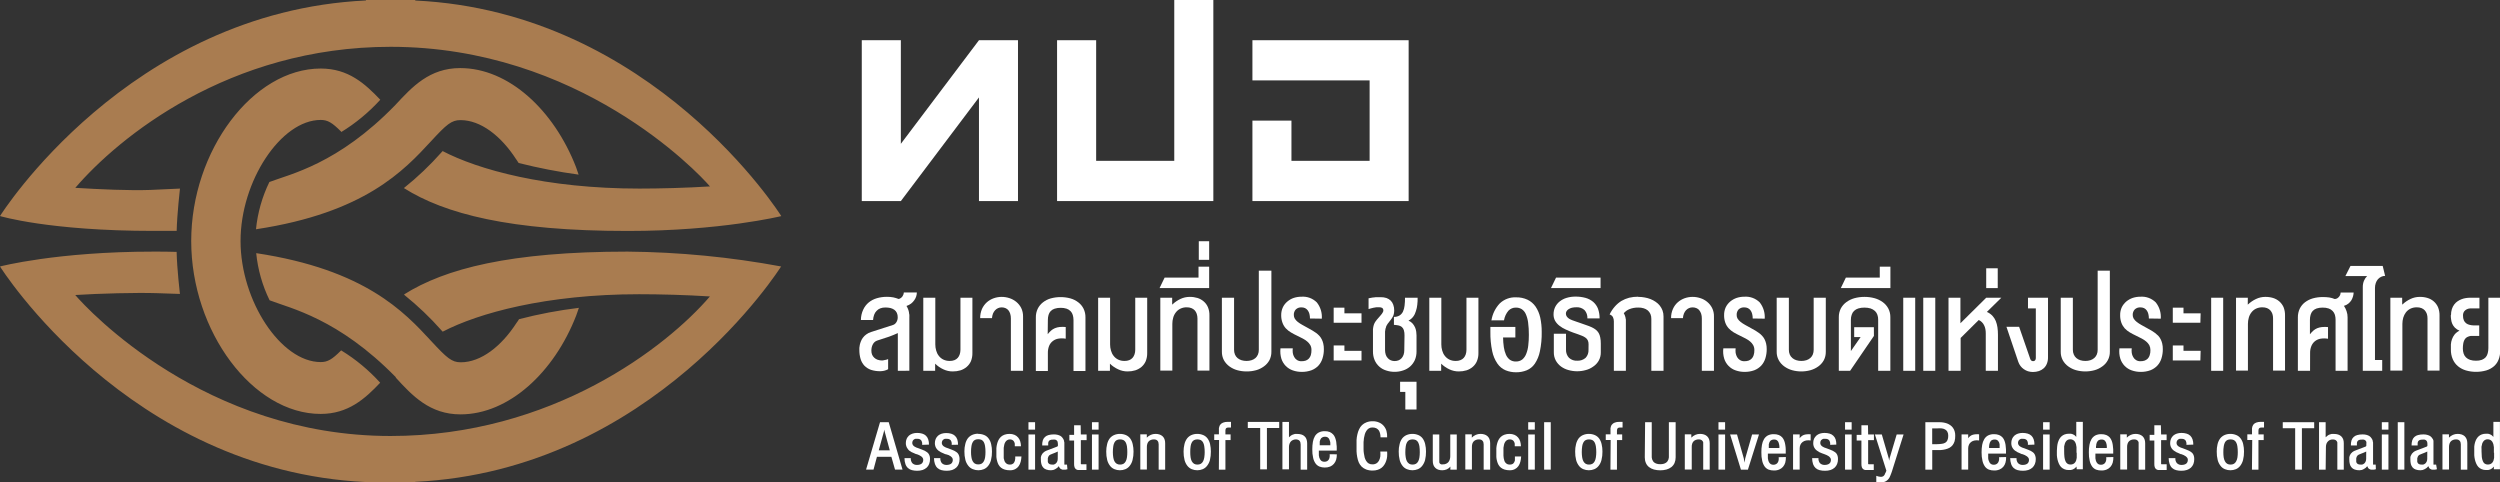 <svg width="228" height="44" viewBox="0 0 228 44" fill="none" xmlns="http://www.w3.org/2000/svg">
<rect x="0" y="0" width="228" height="44" fill="#333333" stroke="none"/>
<g clip-path="url(#clip0_21_11)">
<path d="M71.249 24.282C71.249 24.282 59.576 42.908 37.869 43.943V44.021H33.375V43.964C11.673 42.929 -3.05176e-05 24.303 -3.05176e-05 24.303C-3.05176e-05 24.303 5.158 22.947 14.011 22.947C14.729 22.947 15.428 22.947 16.107 22.973C16.147 24.572 16.409 26.807 16.409 26.807C15.544 26.771 15.237 26.76 14.277 26.735C12.452 26.677 9.029 26.765 6.862 26.905C8.018 28.256 18.681 39.763 35.622 39.763C50.387 39.763 60.823 31.608 64.744 27.035C62.578 26.895 60.134 26.833 58.304 26.833C49.809 26.833 43.625 28.556 40.373 30.248L40.272 30.139C39.239 28.971 38.112 27.895 36.904 26.921L36.849 26.854C40.569 24.505 46.521 22.947 57.234 22.947C61.934 22.99 66.623 23.443 71.249 24.303V24.282ZM37.869 0.042V-0.01H33.375V0.042C11.673 1.076 -3.05176e-05 19.703 -3.05176e-05 19.703C-3.05176e-05 19.703 4.434 21.058 14.011 21.058C14.729 21.058 15.433 21.058 16.112 21.058C16.152 19.465 16.413 17.199 16.413 17.199C15.549 17.23 14.765 17.282 13.684 17.323C11.859 17.39 9.034 17.266 6.867 17.131C10.788 12.558 20.867 4.269 35.627 4.269C52.78 4.269 63.593 15.652 64.749 17.002C62.583 17.137 60.144 17.199 58.315 17.199C49.769 17.199 43.585 15.465 40.338 13.763H40.383L40.277 13.877C39.223 15.068 38.071 16.164 36.834 17.152C40.554 19.501 46.506 21.064 57.239 21.064C65.735 21.064 71.254 19.708 71.254 19.708C71.254 19.708 59.581 1.082 37.874 0.047L37.869 0.042ZM47.079 14.529C47.159 14.636 47.233 14.749 47.3 14.865C49.103 15.32 50.929 15.674 52.77 15.926C52.679 15.657 52.589 15.409 52.528 15.227C50.517 10.053 46.4 6.209 41.971 6.209C39.171 6.209 37.593 7.916 36.059 9.572C30.836 14.963 26.468 15.874 24.567 16.599C23.909 17.947 23.495 19.407 23.346 20.909C33.275 19.408 36.849 15.543 39.307 12.884C40.735 11.331 41.182 10.954 41.997 10.954C43.842 10.954 45.702 12.397 47.084 14.544L47.079 14.529ZM31.113 12.004C30.288 11.176 29.881 10.938 29.248 10.938C25.628 10.938 21.938 16.511 21.938 21.98C21.938 27.448 25.628 33.021 29.248 33.021C29.881 33.021 30.288 32.783 31.113 31.955C32.43 32.758 33.629 33.751 34.672 34.904V34.904C33.279 36.379 31.746 37.75 29.243 37.75C23.064 37.75 17.439 30.232 17.439 21.98C17.439 13.727 23.075 6.25 29.253 6.25C31.766 6.25 33.275 7.622 34.682 9.096C33.635 10.247 32.435 11.239 31.118 12.045L31.113 12.004ZM36.085 34.428C37.593 36.079 39.196 37.791 41.997 37.791C46.405 37.791 50.543 33.957 52.553 28.768C52.634 28.556 52.714 28.318 52.795 28.075C50.955 28.298 49.132 28.643 47.335 29.109C47.266 29.229 47.189 29.343 47.104 29.451C45.722 31.593 43.862 33.042 42.017 33.042C41.202 33.042 40.755 32.648 39.327 31.107C36.869 28.447 33.295 24.587 23.366 23.087C23.515 24.585 23.929 26.042 24.588 27.386C26.483 28.121 30.856 29.042 36.105 34.408" fill="#A97C50"/>
<path d="M110.657 0H107.093V14.668H99.969V3.668H96.405V18.337H110.657V0Z" fill="white"/>
<path d="M114.221 3.668V7.332H124.909V14.668H117.78V11H114.221V18.337H128.468V3.668H114.221Z" fill="white"/>
<path d="M89.282 3.668L82.158 13.116V3.668H78.594V18.337H82.158L89.282 8.884V18.337H92.841V3.668H89.282Z" fill="white"/>
<path d="M81.882 33.818V30.377C81.756 30.439 81.62 30.496 81.49 30.547C81.359 30.599 81.223 30.656 81.087 30.703L80.012 31.055C79.921 31.082 79.837 31.13 79.765 31.194C79.696 31.255 79.64 31.328 79.599 31.412C79.553 31.497 79.519 31.59 79.499 31.686C79.479 31.783 79.469 31.882 79.469 31.981C79.467 32.105 79.489 32.228 79.534 32.343C79.578 32.45 79.645 32.545 79.73 32.622C79.819 32.705 79.923 32.769 80.037 32.809C80.168 32.853 80.306 32.876 80.444 32.876C80.517 32.873 80.59 32.861 80.66 32.84C80.756 32.84 80.866 32.793 80.997 32.752V33.673C80.883 33.736 80.761 33.783 80.635 33.812C80.522 33.837 80.408 33.851 80.293 33.854C80.002 33.86 79.712 33.818 79.433 33.73C79.209 33.652 79.004 33.523 78.835 33.352C78.676 33.18 78.558 32.973 78.488 32.746C78.408 32.477 78.37 32.196 78.373 31.913C78.373 31.872 78.373 31.81 78.373 31.727C78.378 31.635 78.392 31.543 78.413 31.453C78.437 31.343 78.471 31.236 78.514 31.132C78.559 31.011 78.622 30.898 78.7 30.796C78.785 30.682 78.887 30.583 79.001 30.501C79.135 30.401 79.285 30.326 79.444 30.278L81.454 29.632C81.509 29.614 81.561 29.586 81.605 29.549C81.659 29.508 81.705 29.457 81.741 29.399C81.783 29.335 81.815 29.265 81.837 29.192C81.862 29.11 81.873 29.024 81.872 28.938C81.876 28.797 81.849 28.657 81.791 28.53C81.738 28.418 81.659 28.322 81.56 28.25C81.451 28.175 81.33 28.121 81.203 28.09C81.053 28.058 80.899 28.042 80.746 28.043C80.588 28.04 80.431 28.066 80.283 28.121C80.153 28.171 80.036 28.25 79.941 28.354C79.843 28.455 79.768 28.577 79.72 28.711C79.666 28.862 79.634 29.021 79.624 29.181H78.514C78.516 28.855 78.588 28.534 78.725 28.24C78.842 27.985 79.014 27.76 79.227 27.583C79.45 27.404 79.704 27.272 79.976 27.195C80.273 27.11 80.579 27.069 80.886 27.07C81.084 27.067 81.281 27.085 81.475 27.122C81.637 27.157 81.797 27.205 81.952 27.267C82.031 27.255 82.106 27.221 82.168 27.169C82.227 27.125 82.278 27.07 82.319 27.008C82.353 26.951 82.381 26.89 82.404 26.827C82.419 26.777 82.427 26.725 82.43 26.672H83.616C83.615 26.792 83.596 26.91 83.561 27.024C83.522 27.151 83.462 27.269 83.385 27.376C83.304 27.494 83.205 27.599 83.093 27.686C82.964 27.781 82.822 27.854 82.671 27.904C82.725 27.988 82.77 28.078 82.807 28.173C82.844 28.263 82.872 28.356 82.892 28.452C82.892 28.54 82.922 28.628 82.932 28.706C82.942 28.783 82.932 28.861 82.932 28.923V33.812L81.882 33.818Z" fill="white"/>
<path d="M85.285 33.818H84.204V27.153H85.3V31.412C85.299 31.603 85.326 31.793 85.381 31.976C85.428 32.151 85.51 32.315 85.622 32.457C85.732 32.6 85.873 32.715 86.034 32.793C86.217 32.88 86.416 32.922 86.617 32.917C86.763 32.922 86.908 32.897 87.045 32.845C87.159 32.801 87.263 32.73 87.346 32.638C87.427 32.545 87.489 32.436 87.527 32.317C87.57 32.184 87.593 32.044 87.593 31.903V27.153H88.683V32.182C88.69 32.443 88.644 32.702 88.548 32.943C88.459 33.144 88.327 33.321 88.161 33.461C87.993 33.603 87.8 33.71 87.593 33.776C87.364 33.844 87.127 33.877 86.889 33.874C86.594 33.876 86.302 33.81 86.034 33.683C85.757 33.556 85.504 33.381 85.285 33.166V33.818Z" fill="white"/>
<path d="M89.392 29.016C89.387 28.726 89.444 28.438 89.558 28.173C89.664 27.942 89.814 27.736 90.001 27.567C90.186 27.405 90.399 27.281 90.629 27.2C90.862 27.118 91.106 27.076 91.353 27.076C91.592 27.076 91.829 27.114 92.057 27.189C92.283 27.261 92.494 27.375 92.68 27.526C92.867 27.677 93.021 27.868 93.132 28.085C93.249 28.327 93.308 28.595 93.303 28.866V33.817H92.192V29.047C92.195 28.901 92.174 28.756 92.132 28.617C92.097 28.501 92.041 28.392 91.966 28.297C91.893 28.211 91.802 28.143 91.7 28.1C91.59 28.054 91.472 28.031 91.353 28.033C91.24 28.031 91.129 28.054 91.026 28.1C90.924 28.144 90.832 28.209 90.755 28.292C90.672 28.383 90.606 28.488 90.558 28.602C90.509 28.735 90.479 28.874 90.468 29.016H89.392Z" fill="white"/>
<path d="M95.55 30.48C95.641 30.362 95.742 30.253 95.852 30.154C95.957 30.062 96.076 29.987 96.204 29.932C96.343 29.876 96.488 29.839 96.636 29.823C96.822 29.805 97.009 29.805 97.194 29.823V30.889C96.961 30.848 96.724 30.848 96.491 30.889C96.306 30.925 96.134 31.006 95.988 31.127C95.847 31.243 95.738 31.394 95.671 31.567C95.598 31.765 95.562 31.976 95.566 32.188V33.838H94.47V28.949C94.464 28.674 94.523 28.403 94.641 28.157C94.754 27.93 94.915 27.732 95.113 27.578C95.326 27.411 95.569 27.288 95.827 27.215C96.122 27.134 96.426 27.094 96.732 27.096C97.034 27.095 97.335 27.135 97.627 27.215C97.886 27.288 98.13 27.411 98.346 27.578C98.546 27.73 98.71 27.928 98.823 28.157C98.941 28.403 98.999 28.674 98.994 28.949V33.838H97.903V29.181C97.903 29.029 97.881 28.877 97.838 28.731C97.801 28.598 97.732 28.477 97.637 28.38C97.535 28.276 97.411 28.198 97.275 28.152C97.099 28.096 96.916 28.07 96.732 28.074C96.546 28.069 96.361 28.096 96.184 28.152C96.047 28.194 95.923 28.27 95.822 28.374C95.729 28.473 95.662 28.594 95.626 28.726C95.584 28.874 95.564 29.027 95.566 29.181L95.55 30.48Z" fill="white"/>
<path d="M101.226 33.818H100.15V27.153H101.241V31.412C101.24 31.603 101.267 31.793 101.322 31.976C101.369 32.151 101.451 32.315 101.563 32.457C101.673 32.6 101.814 32.715 101.975 32.793C102.158 32.88 102.357 32.922 102.558 32.917C102.704 32.922 102.849 32.897 102.986 32.845C103.1 32.801 103.204 32.73 103.287 32.638C103.369 32.545 103.43 32.436 103.468 32.317C103.514 32.184 103.536 32.044 103.534 31.903V27.153H104.624V32.182C104.631 32.443 104.585 32.702 104.489 32.943C104.4 33.143 104.27 33.319 104.107 33.461C103.937 33.602 103.742 33.709 103.534 33.776C103.305 33.844 103.068 33.877 102.83 33.874C102.536 33.875 102.246 33.81 101.98 33.683C101.701 33.558 101.446 33.383 101.226 33.166V33.818Z" fill="white"/>
<path d="M106.902 27.785C107.123 27.572 107.376 27.398 107.651 27.267C107.919 27.14 108.21 27.074 108.505 27.076C108.743 27.073 108.98 27.106 109.209 27.174C109.418 27.238 109.611 27.346 109.777 27.49C109.942 27.63 110.072 27.807 110.159 28.007C110.259 28.247 110.307 28.507 110.3 28.768V33.797H109.209V29.042C109.209 28.901 109.187 28.761 109.144 28.628C109.106 28.509 109.044 28.4 108.963 28.307C108.877 28.216 108.772 28.145 108.656 28.1C108.521 28.048 108.378 28.023 108.234 28.028C108.033 28.022 107.833 28.064 107.651 28.152C107.489 28.229 107.348 28.344 107.239 28.488C107.127 28.63 107.045 28.794 106.997 28.969C106.943 29.154 106.916 29.346 106.917 29.539V33.797H105.821V27.153H106.902V27.785Z" fill="white"/>
<path d="M106.213 25.317H109.305V24.318H110.275V26.274H105.751L106.213 25.317Z" fill="white"/>
<path d="M110.275 22H109.33V23.697H110.275V22Z" fill="white"/>
<path d="M113.693 33.874C113.403 33.877 113.114 33.839 112.834 33.761C112.578 33.689 112.336 33.571 112.12 33.414C111.914 33.264 111.742 33.07 111.617 32.845C111.493 32.608 111.431 32.343 111.436 32.074V27.153H112.547V31.903C112.544 32.05 112.571 32.197 112.628 32.333C112.679 32.456 112.759 32.566 112.859 32.653C112.967 32.741 113.09 32.807 113.221 32.85C113.371 32.897 113.527 32.92 113.683 32.917C113.838 32.92 113.993 32.897 114.141 32.85C114.271 32.81 114.393 32.743 114.498 32.653C114.595 32.565 114.672 32.455 114.724 32.333C114.78 32.197 114.808 32.05 114.804 31.903V24.685H115.951V32.074C115.956 32.342 115.895 32.607 115.775 32.845C115.651 33.071 115.479 33.266 115.272 33.414C115.058 33.572 114.818 33.69 114.563 33.761C114.283 33.839 113.994 33.877 113.703 33.874" fill="white"/>
<path d="M119.469 29.047C119.469 28.906 119.452 28.765 119.419 28.628C119.389 28.512 119.337 28.404 119.268 28.307C119.203 28.219 119.119 28.148 119.022 28.1C118.916 28.052 118.801 28.029 118.685 28.033C118.501 28.024 118.321 28.089 118.183 28.214C118.118 28.282 118.069 28.363 118.037 28.453C118.004 28.542 117.991 28.637 117.997 28.731C117.996 28.848 118.027 28.963 118.087 29.062C118.157 29.174 118.246 29.272 118.348 29.352C118.483 29.458 118.626 29.552 118.776 29.632C118.942 29.73 119.128 29.833 119.344 29.947L119.701 30.149C119.815 30.215 119.926 30.288 120.033 30.366C120.133 30.441 120.227 30.524 120.314 30.615C120.402 30.709 120.476 30.815 120.535 30.93C120.601 31.056 120.65 31.19 120.681 31.329C120.721 31.498 120.739 31.672 120.736 31.846C120.741 32.133 120.698 32.418 120.611 32.69C120.537 32.932 120.412 33.155 120.244 33.341C120.066 33.53 119.849 33.675 119.61 33.766C119.323 33.87 119.02 33.921 118.715 33.916C118.44 33.917 118.167 33.872 117.906 33.781C117.665 33.699 117.445 33.56 117.263 33.378C117.079 33.191 116.941 32.962 116.86 32.71C116.77 32.406 116.743 32.085 116.78 31.768H117.901C117.884 31.906 117.884 32.045 117.901 32.182C117.92 32.316 117.965 32.444 118.032 32.56C118.093 32.673 118.181 32.767 118.288 32.834C118.41 32.912 118.552 32.949 118.695 32.943C118.823 32.945 118.95 32.928 119.072 32.891C119.18 32.854 119.278 32.792 119.359 32.71C119.444 32.621 119.508 32.513 119.545 32.395C119.588 32.242 119.609 32.083 119.605 31.924C119.609 31.771 119.575 31.619 119.505 31.484C119.431 31.356 119.335 31.242 119.223 31.148C119.099 31.043 118.964 30.953 118.821 30.879L118.348 30.641C118.117 30.534 117.911 30.425 117.73 30.315C117.556 30.213 117.397 30.086 117.258 29.937C117.125 29.786 117.023 29.611 116.956 29.419C116.879 29.202 116.842 28.973 116.845 28.742C116.842 28.491 116.895 28.243 117.001 28.017C117.099 27.817 117.238 27.64 117.408 27.5C117.581 27.353 117.779 27.24 117.991 27.169C118.219 27.096 118.457 27.059 118.695 27.06C118.95 27.041 119.207 27.077 119.448 27.166C119.688 27.255 119.908 27.395 120.093 27.578C120.425 27.994 120.589 28.525 120.55 29.062L119.469 29.047Z" fill="white"/>
<path d="M124.17 29.435H121.631V28.059H122.611V28.576H124.17V29.435ZM124.17 32.876H121.631V31.505H122.611V31.996H124.17V32.876Z" fill="white"/>
<path d="M128.091 30.594C128.096 30.43 128.076 30.265 128.031 30.108C127.996 29.995 127.931 29.895 127.845 29.818C127.755 29.747 127.65 29.699 127.538 29.678C127.402 29.651 127.264 29.634 127.126 29.627V28.902C127.301 28.908 127.475 28.865 127.629 28.778C127.763 28.695 127.873 28.575 127.945 28.431C128.026 28.259 128.077 28.073 128.096 27.883C128.126 27.641 128.139 27.397 128.136 27.153H129.287C129.287 27.366 129.287 27.573 129.257 27.785C129.238 27.984 129.195 28.18 129.132 28.369C129.081 28.557 128.996 28.732 128.88 28.887C128.766 29.036 128.62 29.157 128.453 29.238C128.6 29.302 128.732 29.397 128.84 29.518C128.93 29.625 129.004 29.746 129.061 29.875C129.111 29.997 129.145 30.126 129.162 30.258C129.177 30.371 129.185 30.485 129.187 30.599V32.048C129.191 32.322 129.138 32.594 129.031 32.845C128.928 33.068 128.781 33.267 128.599 33.429C128.411 33.591 128.194 33.713 127.96 33.786C127.712 33.87 127.452 33.912 127.191 33.911C126.927 33.913 126.663 33.871 126.412 33.786C126.18 33.715 125.966 33.593 125.784 33.429C125.605 33.268 125.462 33.069 125.366 32.845C125.261 32.593 125.21 32.322 125.215 32.048V30.568C125.215 30.346 125.215 30.16 125.215 30.015C125.228 29.883 125.253 29.753 125.291 29.627C125.328 29.513 125.383 29.407 125.452 29.311C125.535 29.195 125.626 29.084 125.723 28.98L125.884 28.794C125.935 28.741 125.982 28.683 126.025 28.623C126.06 28.573 126.092 28.521 126.12 28.468C126.145 28.425 126.158 28.377 126.161 28.328C126.165 28.282 126.158 28.236 126.14 28.193C126.122 28.151 126.095 28.113 126.06 28.085C125.98 28.04 125.89 28.018 125.799 28.023H125.522L125.251 28.069C125.167 28.083 125.085 28.104 125.004 28.131L124.813 28.188V27.205C124.931 27.176 125.05 27.153 125.17 27.138C125.286 27.138 125.391 27.107 125.487 27.102H125.748H125.919C126.098 27.099 126.276 27.125 126.447 27.179C126.591 27.23 126.723 27.311 126.834 27.417C126.937 27.522 127.016 27.649 127.065 27.79C127.125 27.955 127.154 28.131 127.151 28.307C127.151 28.419 127.139 28.53 127.116 28.638C127.096 28.73 127.062 28.817 127.015 28.897C126.963 28.994 126.902 29.086 126.834 29.171L126.548 29.539C126.502 29.604 126.461 29.673 126.427 29.746C126.427 29.818 126.377 29.896 126.357 29.978C126.338 30.065 126.324 30.154 126.316 30.242C126.316 30.341 126.316 30.444 126.316 30.558V31.929C126.316 32.073 126.338 32.216 126.382 32.353C126.421 32.469 126.485 32.575 126.568 32.664C126.645 32.75 126.739 32.817 126.844 32.86C126.953 32.906 127.069 32.929 127.186 32.928C127.308 32.929 127.429 32.908 127.543 32.865C127.647 32.822 127.741 32.757 127.82 32.674C127.902 32.583 127.965 32.475 128.006 32.358C128.052 32.22 128.074 32.075 128.071 31.929L128.091 30.594Z" fill="white"/>
<path d="M128.166 37.346V35.742H127.689V34.816H129.187V37.346H128.166Z" fill="white"/>
<path d="M131.434 33.818H130.353V27.153H131.449V31.412C131.448 31.603 131.475 31.793 131.53 31.976C131.577 32.151 131.659 32.315 131.771 32.457C131.881 32.6 132.022 32.715 132.183 32.793C132.366 32.88 132.565 32.922 132.766 32.917C132.91 32.922 133.054 32.897 133.188 32.845C133.305 32.802 133.41 32.731 133.495 32.638C133.576 32.545 133.638 32.436 133.676 32.317C133.719 32.184 133.741 32.044 133.741 31.903V27.153H134.832V32.182C134.84 32.444 134.792 32.703 134.692 32.943C134.607 33.145 134.475 33.322 134.31 33.461C134.142 33.603 133.949 33.71 133.741 33.776C133.513 33.844 133.276 33.877 133.038 33.874C132.743 33.876 132.451 33.81 132.183 33.683C131.906 33.556 131.653 33.381 131.434 33.166V33.818Z" fill="white"/>
<path d="M136.019 29.218C136.112 28.632 136.379 28.09 136.783 27.666C136.983 27.478 137.217 27.333 137.471 27.239C137.726 27.145 137.996 27.104 138.266 27.117C138.626 27.108 138.983 27.182 139.312 27.334C139.602 27.474 139.853 27.688 140.04 27.955C140.243 28.257 140.388 28.596 140.468 28.954C140.563 29.389 140.608 29.833 140.604 30.278C140.615 30.871 140.559 31.463 140.438 32.043C140.359 32.447 140.202 32.831 139.975 33.171C139.79 33.439 139.533 33.648 139.236 33.771C138.927 33.895 138.598 33.956 138.266 33.952C137.939 33.955 137.615 33.894 137.311 33.771C137.009 33.644 136.749 33.43 136.562 33.155C136.331 32.816 136.17 32.432 136.089 32.027C135.968 31.449 135.912 30.859 135.923 30.268V29.818H138.201V30.775H137.08C137.083 31.073 137.107 31.37 137.15 31.665C137.184 31.904 137.25 32.138 137.346 32.358C137.425 32.536 137.546 32.691 137.698 32.809C137.86 32.92 138.051 32.976 138.246 32.969C138.454 32.977 138.66 32.913 138.829 32.788C138.991 32.651 139.116 32.472 139.191 32.27C139.288 32.028 139.351 31.771 139.377 31.51C139.415 31.189 139.433 30.866 139.432 30.542C139.436 30.16 139.412 29.778 139.362 29.399C139.329 29.132 139.256 28.872 139.146 28.628C139.066 28.45 138.938 28.299 138.779 28.193C138.617 28.097 138.433 28.048 138.246 28.054C138.121 28.05 137.997 28.073 137.881 28.122C137.765 28.17 137.66 28.242 137.572 28.333C137.36 28.582 137.219 28.886 137.165 29.213L136.019 29.218Z" fill="white"/>
<path d="M144.877 31.396C144.882 31.269 144.856 31.143 144.801 31.029C144.752 30.932 144.679 30.85 144.59 30.791C144.495 30.723 144.392 30.668 144.283 30.625L143.901 30.48L143.469 30.33C143.228 30.242 143.001 30.149 142.785 30.046C142.583 29.956 142.392 29.842 142.217 29.704C142.06 29.584 141.926 29.432 141.825 29.259C141.727 29.077 141.679 28.872 141.684 28.664C141.682 28.442 141.729 28.223 141.82 28.023C141.917 27.821 142.056 27.644 142.227 27.505C142.416 27.353 142.631 27.238 142.861 27.169C143.13 27.087 143.409 27.047 143.69 27.05C144.001 27.047 144.31 27.087 144.61 27.169C144.864 27.24 145.1 27.366 145.304 27.536C145.494 27.703 145.643 27.914 145.736 28.152C145.838 28.435 145.887 28.735 145.882 29.037H144.771C144.778 28.9 144.76 28.764 144.716 28.635C144.672 28.506 144.603 28.388 144.515 28.287C144.414 28.193 144.295 28.121 144.166 28.076C144.038 28.03 143.901 28.012 143.766 28.023C143.63 28.022 143.496 28.036 143.363 28.064C143.257 28.09 143.155 28.134 143.062 28.193C142.987 28.238 142.924 28.3 142.876 28.374C142.833 28.438 142.81 28.514 142.81 28.592C142.806 28.69 142.835 28.787 142.891 28.866C142.947 28.944 143.017 29.011 143.097 29.063C143.193 29.121 143.294 29.169 143.399 29.207L143.75 29.332L144.067 29.44L144.67 29.652C144.842 29.708 145.009 29.773 145.173 29.849C145.303 29.909 145.426 29.984 145.54 30.072C145.641 30.154 145.727 30.254 145.797 30.366C145.868 30.493 145.917 30.631 145.942 30.775C145.979 30.961 145.996 31.15 145.993 31.339V32.12C146 32.388 145.936 32.653 145.807 32.886C145.683 33.106 145.511 33.292 145.304 33.429C145.099 33.579 144.869 33.688 144.625 33.75C144.368 33.823 144.103 33.859 143.836 33.859C143.569 33.859 143.304 33.823 143.047 33.75C142.804 33.686 142.574 33.577 142.368 33.429C142.173 33.286 142.01 33.101 141.89 32.886C141.765 32.652 141.703 32.388 141.709 32.12V30.439H142.82V31.888C142.814 32.026 142.835 32.163 142.883 32.292C142.93 32.422 143.003 32.539 143.097 32.638C143.201 32.73 143.321 32.801 143.451 32.845C143.582 32.89 143.719 32.907 143.856 32.897C144.128 32.91 144.396 32.818 144.605 32.638C144.698 32.54 144.769 32.423 144.815 32.294C144.861 32.166 144.88 32.029 144.872 31.893L144.877 31.396Z" fill="white"/>
<path d="M141.911 25.317H145.972V26.274H141.448L141.911 25.317Z" fill="white"/>
<path d="M149.416 27.076C149.608 27.075 149.8 27.092 149.989 27.128C150.173 27.159 150.353 27.209 150.527 27.277C150.692 27.341 150.849 27.425 150.995 27.526C151.137 27.62 151.264 27.737 151.372 27.872C151.478 28.006 151.563 28.156 151.623 28.317C151.685 28.493 151.716 28.679 151.713 28.866V33.818H150.602V29.083C150.606 28.933 150.578 28.783 150.522 28.643C150.466 28.519 150.385 28.408 150.286 28.317C150.174 28.225 150.046 28.157 149.909 28.116C149.746 28.067 149.576 28.044 149.406 28.049C149.263 28.047 149.12 28.059 148.979 28.085C148.852 28.108 148.727 28.145 148.607 28.193C148.5 28.236 148.399 28.292 148.305 28.359C148.222 28.417 148.149 28.489 148.089 28.571C148.119 28.618 148.144 28.674 148.174 28.731C148.2 28.797 148.222 28.865 148.24 28.933C148.24 29 148.27 29.073 148.28 29.145C148.285 29.216 148.285 29.287 148.28 29.358V33.818H147.184V29.311C147.186 29.175 147.157 29.04 147.099 28.918C147.032 28.801 146.924 28.715 146.797 28.68C146.918 28.42 147.076 28.179 147.264 27.966C147.439 27.763 147.643 27.589 147.868 27.448C148.092 27.317 148.332 27.218 148.582 27.153C148.845 27.09 149.115 27.059 149.386 27.06" fill="white"/>
<path d="M152.402 29.016C152.396 28.725 152.454 28.437 152.573 28.173C152.675 27.94 152.826 27.733 153.015 27.567C153.199 27.405 153.41 27.281 153.639 27.2C153.872 27.118 154.116 27.076 154.363 27.076C154.602 27.075 154.839 27.114 155.067 27.189C155.293 27.259 155.505 27.374 155.69 27.526C155.877 27.677 156.031 27.868 156.142 28.085C156.262 28.326 156.32 28.595 156.313 28.866V33.818H155.207V29.047C155.21 28.901 155.189 28.756 155.147 28.618C155.109 28.501 155.051 28.392 154.976 28.297C154.904 28.209 154.813 28.142 154.71 28.1C154.6 28.054 154.482 28.031 154.363 28.033C154.25 28.031 154.139 28.054 154.036 28.1C153.934 28.144 153.841 28.209 153.764 28.292C153.683 28.383 153.619 28.488 153.573 28.602C153.522 28.734 153.491 28.874 153.483 29.016H152.402Z" fill="white"/>
<path d="M159.847 29.047C159.849 28.906 159.832 28.765 159.797 28.628C159.77 28.512 159.721 28.403 159.651 28.307C159.586 28.219 159.502 28.148 159.405 28.1C159.299 28.053 159.184 28.03 159.068 28.033C158.884 28.024 158.704 28.089 158.565 28.214C158.503 28.283 158.454 28.365 158.423 28.454C158.392 28.543 158.379 28.637 158.384 28.731C158.382 28.848 158.411 28.963 158.47 29.063C158.542 29.174 158.632 29.272 158.736 29.352C158.869 29.458 159.01 29.552 159.159 29.632C159.324 29.73 159.516 29.834 159.727 29.947L160.089 30.149C160.202 30.214 160.311 30.287 160.415 30.366C160.517 30.439 160.611 30.523 160.697 30.615C160.786 30.709 160.862 30.815 160.923 30.93C160.987 31.057 161.036 31.191 161.069 31.329C161.108 31.498 161.127 31.672 161.124 31.846C161.126 32.132 161.084 32.417 160.999 32.69C160.923 32.933 160.796 33.155 160.627 33.342C160.45 33.529 160.235 33.673 159.998 33.766C159.709 33.87 159.404 33.921 159.098 33.916C158.825 33.917 158.553 33.872 158.294 33.781C158.052 33.7 157.832 33.562 157.65 33.378C157.465 33.192 157.327 32.963 157.248 32.71C157.155 32.406 157.128 32.085 157.168 31.769H158.289C158.274 31.906 158.274 32.045 158.289 32.182C158.313 32.315 158.357 32.442 158.42 32.56C158.484 32.672 158.574 32.766 158.681 32.834C158.802 32.911 158.942 32.949 159.083 32.943C159.211 32.946 159.338 32.928 159.46 32.891C159.568 32.854 159.666 32.792 159.747 32.71C159.835 32.624 159.9 32.515 159.933 32.395C159.981 32.243 160.003 32.083 159.998 31.924C160.001 31.77 159.964 31.619 159.893 31.484C159.822 31.355 159.728 31.241 159.616 31.148C159.491 31.044 159.356 30.954 159.214 30.879L158.741 30.641C158.51 30.532 158.304 30.423 158.118 30.315C157.946 30.212 157.789 30.084 157.65 29.937C157.515 29.788 157.41 29.612 157.344 29.42C157.269 29.202 157.233 28.972 157.238 28.742C157.233 28.491 157.285 28.243 157.389 28.017C157.489 27.818 157.628 27.642 157.796 27.5C157.971 27.354 158.17 27.242 158.384 27.169C158.61 27.096 158.846 27.059 159.083 27.06C159.339 27.041 159.596 27.077 159.838 27.166C160.079 27.255 160.3 27.395 160.486 27.578C160.816 27.995 160.979 28.526 160.943 29.063L159.847 29.047Z" fill="white"/>
<path d="M164.296 33.874C164.006 33.877 163.717 33.838 163.437 33.761C163.181 33.689 162.939 33.571 162.723 33.414C162.515 33.266 162.343 33.071 162.22 32.845C162.092 32.61 162.027 32.343 162.034 32.074V27.153H163.145V31.903C163.142 32.05 163.169 32.197 163.226 32.333C163.279 32.457 163.36 32.567 163.462 32.653C163.569 32.743 163.692 32.81 163.824 32.85C163.972 32.897 164.126 32.92 164.281 32.917C164.438 32.92 164.594 32.897 164.744 32.85C164.872 32.809 164.992 32.742 165.096 32.653C165.196 32.566 165.275 32.456 165.327 32.333C165.381 32.196 165.408 32.05 165.407 31.903V27.153H166.513V32.074C166.518 32.342 166.458 32.607 166.337 32.845C166.213 33.071 166.041 33.265 165.835 33.414C165.618 33.571 165.376 33.689 165.121 33.761C164.841 33.839 164.551 33.877 164.261 33.874" fill="white"/>
<path d="M170.902 30.636L168.73 33.818H167.7V28.928C167.695 28.653 167.757 28.381 167.881 28.136C168.004 27.907 168.175 27.709 168.383 27.557C168.608 27.391 168.86 27.269 169.127 27.195C169.424 27.115 169.73 27.075 170.037 27.076C170.348 27.075 170.657 27.114 170.957 27.195C171.227 27.269 171.483 27.391 171.711 27.557C171.919 27.709 172.091 27.907 172.214 28.136C172.341 28.379 172.405 28.652 172.4 28.928V33.818H171.289V29.161C171.293 29.008 171.269 28.855 171.219 28.711C171.172 28.576 171.095 28.455 170.992 28.359C170.878 28.257 170.744 28.18 170.6 28.131C170.416 28.076 170.224 28.05 170.032 28.054C169.843 28.05 169.655 28.076 169.474 28.131C169.332 28.173 169.201 28.25 169.092 28.354C168.991 28.45 168.917 28.571 168.876 28.706C168.824 28.851 168.799 29.006 168.801 29.161V32.017L169.69 30.739H169.102V29.839H170.897L170.902 30.636Z" fill="white"/>
<path d="M168.343 25.317H171.435V24.318H172.405V26.274H167.881L168.343 25.317Z" fill="white"/>
<path d="M173.576 27.153H174.667V33.818H173.576V27.153ZM175.401 27.153H176.497V33.818H175.401V27.153Z" fill="white"/>
<path d="M178.79 27.153V29.482L181.142 27.153H182.52L181.203 28.447C181.39 28.528 181.561 28.646 181.705 28.794C181.834 28.932 181.938 29.093 182.012 29.27C182.086 29.457 182.139 29.654 182.168 29.854C182.199 30.079 182.214 30.305 182.213 30.532V33.818H181.102V30.408C181.103 30.274 181.092 30.141 181.067 30.009C181.044 29.887 181.003 29.768 180.946 29.658C180.896 29.553 180.828 29.458 180.745 29.378C180.663 29.295 180.566 29.23 180.459 29.187L178.81 30.822V33.818H177.704V27.153H178.79Z" fill="white"/>
<path d="M182.193 24.468H181.142V26.274H182.193V24.468Z" fill="white"/>
<path d="M185.159 32.736C185.179 32.795 185.213 32.846 185.259 32.886C185.309 32.923 185.369 32.941 185.43 32.938C185.464 32.94 185.498 32.934 185.528 32.919C185.559 32.905 185.586 32.883 185.606 32.855C185.648 32.799 185.669 32.729 185.667 32.658V28.126H184.953V27.153H186.778V32.581C186.783 32.779 186.749 32.977 186.677 33.16C186.616 33.32 186.519 33.464 186.396 33.58C186.268 33.695 186.119 33.783 185.958 33.838C185.778 33.897 185.59 33.927 185.4 33.926C185.249 33.925 185.098 33.903 184.953 33.859C184.817 33.815 184.688 33.751 184.571 33.667C184.455 33.589 184.353 33.491 184.269 33.378C184.183 33.264 184.115 33.136 184.068 33L182.987 29.802H184.143L185.159 32.736Z" fill="white"/>
<path d="M190.191 33.874C189.902 33.876 189.615 33.838 189.336 33.761C189.08 33.69 188.839 33.572 188.623 33.414C188.415 33.266 188.244 33.071 188.12 32.845C187.996 32.608 187.933 32.343 187.939 32.074V27.153H189.045V31.903C189.043 32.051 189.072 32.197 189.13 32.333C189.182 32.456 189.261 32.566 189.362 32.653C189.468 32.743 189.591 32.81 189.723 32.85C189.872 32.897 190.026 32.92 190.181 32.917C190.338 32.92 190.494 32.898 190.643 32.85C190.772 32.809 190.892 32.742 190.995 32.653C191.096 32.566 191.175 32.456 191.227 32.333C191.283 32.197 191.31 32.05 191.307 31.903V24.685H192.418V32.074C192.424 32.343 192.361 32.608 192.237 32.845C192.116 33.073 191.943 33.268 191.734 33.414C191.52 33.572 191.28 33.69 191.025 33.761C190.744 33.839 190.453 33.877 190.161 33.874" fill="white"/>
<path d="M195.977 29.047C195.979 28.906 195.962 28.765 195.927 28.628C195.9 28.512 195.851 28.403 195.781 28.307C195.716 28.219 195.632 28.148 195.535 28.1C195.429 28.053 195.314 28.03 195.198 28.033C195.014 28.023 194.833 28.088 194.695 28.214C194.63 28.282 194.58 28.363 194.547 28.452C194.514 28.541 194.499 28.636 194.504 28.731C194.503 28.848 194.535 28.963 194.595 29.063C194.667 29.174 194.757 29.272 194.861 29.352C194.994 29.457 195.136 29.55 195.284 29.632C195.449 29.73 195.64 29.834 195.852 29.947L196.214 30.149C196.327 30.214 196.436 30.287 196.54 30.366C196.641 30.442 196.737 30.525 196.827 30.615C196.914 30.709 196.989 30.815 197.048 30.93C197.112 31.057 197.161 31.191 197.194 31.329C197.233 31.498 197.252 31.672 197.249 31.846C197.251 32.132 197.209 32.417 197.123 32.69C197.05 32.934 196.923 33.157 196.751 33.342C196.575 33.529 196.36 33.673 196.123 33.766C195.834 33.871 195.529 33.922 195.223 33.916C194.95 33.917 194.678 33.872 194.419 33.781C194.177 33.7 193.957 33.562 193.775 33.378C193.592 33.191 193.454 32.962 193.373 32.71C193.28 32.406 193.253 32.085 193.293 31.769H194.414C194.396 31.906 194.396 32.045 194.414 32.182C194.433 32.316 194.477 32.444 194.545 32.56C194.605 32.673 194.694 32.767 194.801 32.834C194.922 32.911 195.062 32.949 195.203 32.943C195.331 32.946 195.458 32.928 195.58 32.891C195.688 32.852 195.788 32.791 195.872 32.71C195.957 32.623 196.019 32.514 196.053 32.395C196.101 32.243 196.123 32.083 196.118 31.924C196.12 31.771 196.085 31.62 196.017 31.484C195.944 31.356 195.848 31.242 195.736 31.148C195.611 31.044 195.476 30.954 195.334 30.879L194.861 30.641C194.63 30.532 194.424 30.423 194.238 30.315C194.064 30.212 193.905 30.084 193.765 29.937C193.635 29.785 193.532 29.61 193.464 29.42C193.389 29.202 193.353 28.972 193.358 28.742C193.353 28.491 193.404 28.243 193.509 28.017C193.61 27.819 193.749 27.643 193.916 27.5C194.091 27.354 194.29 27.242 194.504 27.169C194.73 27.096 194.966 27.059 195.203 27.06C195.459 27.041 195.716 27.077 195.958 27.166C196.199 27.255 196.42 27.395 196.606 27.578C196.938 27.994 197.102 28.526 197.063 29.063L195.977 29.047Z" fill="white"/>
<path d="M200.673 29.435H198.159V28.059H199.134V28.576H200.698L200.673 29.435ZM200.673 32.876H198.159V31.505H199.134V31.996H200.698L200.673 32.876Z" fill="white"/>
<path d="M202.754 27.153H201.658V33.818H202.754V27.153Z" fill="white"/>
<path d="M204.996 27.785C205.219 27.572 205.474 27.397 205.75 27.267C206.016 27.14 206.306 27.075 206.6 27.076C206.838 27.073 207.075 27.106 207.303 27.174C207.513 27.238 207.708 27.346 207.876 27.49C208.038 27.632 208.168 27.809 208.258 28.007C208.354 28.248 208.401 28.507 208.394 28.768V33.797H207.303V29.042C207.305 28.901 207.285 28.762 207.243 28.628C207.201 28.51 207.138 28.401 207.057 28.307C206.972 28.217 206.869 28.146 206.755 28.1C206.619 28.048 206.474 28.023 206.328 28.028C206.127 28.023 205.928 28.066 205.745 28.152C205.584 28.23 205.443 28.345 205.333 28.488C205.221 28.63 205.139 28.794 205.091 28.969C205.037 29.154 205.01 29.346 205.011 29.539V33.797H203.925V27.153H205.001L204.996 27.785Z" fill="white"/>
<path d="M210.677 33.818H209.566V28.944C209.563 28.67 209.621 28.399 209.736 28.152C209.85 27.922 210.013 27.722 210.214 27.567C210.431 27.405 210.674 27.284 210.933 27.21C211.23 27.129 211.536 27.089 211.843 27.091C212.038 27.09 212.233 27.102 212.426 27.128C212.599 27.155 212.767 27.203 212.929 27.272C213.016 27.269 213.101 27.242 213.175 27.195C213.241 27.151 213.299 27.095 213.346 27.029C213.387 26.972 213.419 26.91 213.441 26.843C213.455 26.789 213.464 26.733 213.467 26.677H214.653C214.646 26.795 214.628 26.911 214.598 27.024C214.562 27.149 214.512 27.269 214.447 27.381C214.373 27.497 214.281 27.6 214.175 27.686C214.055 27.784 213.916 27.854 213.768 27.893C213.868 28.042 213.947 28.204 214.005 28.375C214.07 28.557 214.102 28.75 214.1 28.944V33.818H213.004V29.161C213.005 29.01 212.985 28.86 212.944 28.716C212.903 28.583 212.833 28.463 212.738 28.364C212.638 28.26 212.516 28.182 212.381 28.136C212.204 28.076 212.019 28.048 211.833 28.054C211.646 28.049 211.459 28.075 211.28 28.131C211.144 28.177 211.02 28.255 210.918 28.359C210.827 28.459 210.762 28.579 210.727 28.711C210.685 28.857 210.665 29.009 210.666 29.161V30.485C210.759 30.37 210.86 30.261 210.968 30.16C211.073 30.067 211.192 29.992 211.32 29.937C211.46 29.88 211.607 29.844 211.757 29.828C211.943 29.81 212.13 29.81 212.315 29.828V30.894C212.081 30.853 211.841 30.853 211.607 30.894C211.423 30.93 211.25 31.012 211.104 31.132C210.966 31.25 210.859 31.401 210.792 31.572C210.714 31.769 210.677 31.98 210.682 32.193L210.677 33.818Z" fill="white"/>
<path d="M215.487 26.165C215.486 25.973 215.522 25.783 215.593 25.606C215.66 25.445 215.757 25.299 215.88 25.177H213.899L214.366 24.251H217.302L217.523 25.161C217.398 25.159 217.274 25.188 217.162 25.244C217.049 25.297 216.948 25.372 216.865 25.467C216.778 25.57 216.711 25.689 216.669 25.819C216.619 25.965 216.595 26.119 216.598 26.274V32.829H217.257V33.818H215.487V26.165Z" fill="white"/>
<path d="M219.082 27.785C219.305 27.572 219.56 27.397 219.836 27.267C220.102 27.14 220.392 27.075 220.686 27.076C220.924 27.073 221.161 27.106 221.389 27.174C221.6 27.237 221.795 27.345 221.962 27.49C222.124 27.632 222.254 27.809 222.344 28.007C222.442 28.248 222.49 28.507 222.485 28.768V33.797H221.389V29.042C221.391 28.901 221.371 28.762 221.329 28.628C221.287 28.51 221.224 28.401 221.143 28.307C221.058 28.217 220.955 28.146 220.841 28.1C220.705 28.048 220.56 28.023 220.414 28.028C220.213 28.023 220.014 28.066 219.831 28.152C219.671 28.231 219.53 28.346 219.419 28.488C219.311 28.632 219.229 28.795 219.177 28.969C219.125 29.154 219.098 29.346 219.097 29.539V33.797H218.001V27.153H219.077L219.082 27.785Z" fill="white"/>
<path d="M223.531 28.742C223.529 28.554 223.556 28.367 223.611 28.188C223.658 28.039 223.73 27.899 223.822 27.774C223.907 27.658 224.011 27.558 224.129 27.479C224.243 27.4 224.367 27.336 224.496 27.288C224.622 27.238 224.754 27.203 224.888 27.184C225.015 27.164 225.142 27.154 225.27 27.153H226.125V28.126H225.527H225.28C225.178 28.132 225.078 28.156 224.984 28.198C224.886 28.244 224.8 28.314 224.732 28.4C224.656 28.514 224.619 28.65 224.627 28.788C224.621 28.938 224.648 29.086 224.707 29.223C224.753 29.329 224.826 29.42 224.918 29.487C225.011 29.556 225.118 29.604 225.23 29.627C225.352 29.657 225.477 29.675 225.602 29.678H226.105V30.636H225.602H225.331C225.25 30.649 225.17 30.671 225.094 30.703C225.021 30.729 224.952 30.769 224.893 30.822C224.83 30.879 224.779 30.95 224.742 31.029C224.695 31.126 224.663 31.231 224.647 31.339C224.623 31.486 224.612 31.635 224.612 31.784C224.61 31.941 224.634 32.096 224.682 32.245C224.724 32.379 224.799 32.5 224.898 32.596C225.005 32.697 225.132 32.773 225.27 32.819C225.444 32.874 225.626 32.901 225.808 32.897C225.993 32.903 226.177 32.875 226.351 32.814C226.484 32.763 226.605 32.682 226.703 32.576C226.791 32.468 226.853 32.34 226.884 32.203C226.922 32.051 226.94 31.895 226.939 31.738V27.153H228.015V31.996C228.021 32.273 227.971 32.547 227.869 32.803C227.778 33.036 227.633 33.242 227.447 33.404C227.244 33.578 227.008 33.706 226.753 33.781C226.446 33.871 226.128 33.914 225.808 33.911C225.497 33.912 225.188 33.868 224.888 33.781C224.625 33.704 224.378 33.574 224.164 33.398C223.961 33.227 223.799 33.009 223.692 32.762C223.572 32.482 223.513 32.178 223.521 31.872C223.521 31.727 223.521 31.572 223.521 31.412C223.532 31.249 223.566 31.088 223.621 30.936C223.678 30.778 223.759 30.631 223.863 30.501C223.985 30.356 224.136 30.24 224.305 30.159C224.15 30.097 224.008 30.004 223.888 29.885C223.788 29.784 223.706 29.665 223.647 29.533C223.592 29.407 223.556 29.273 223.541 29.135C223.521 29.005 223.511 28.873 223.511 28.742" fill="white"/>
<path d="M113.799 38.479H116.664V39.033H115.543V42.805H114.93V39.033H113.799V38.479Z" fill="white"/>
<path d="M117.554 42.805H116.956V38.479H117.554V39.882C117.606 39.829 117.661 39.78 117.72 39.737C117.776 39.696 117.837 39.663 117.901 39.638C117.964 39.611 118.03 39.591 118.097 39.576C118.174 39.571 118.251 39.571 118.328 39.576C118.451 39.574 118.573 39.591 118.69 39.628C118.794 39.655 118.889 39.709 118.967 39.783C119.049 39.853 119.111 39.944 119.148 40.047C119.192 40.168 119.214 40.296 119.213 40.425V42.831H118.62V40.544C118.62 40.477 118.611 40.411 118.595 40.347C118.581 40.294 118.555 40.244 118.519 40.202C118.483 40.16 118.436 40.128 118.384 40.109C118.319 40.085 118.251 40.073 118.183 40.073C118.095 40.073 118.008 40.091 117.926 40.125C117.853 40.155 117.786 40.201 117.73 40.259C117.675 40.321 117.632 40.393 117.604 40.471C117.572 40.559 117.555 40.652 117.554 40.746V42.805Z" fill="white"/>
<path d="M121.918 41.434C121.922 41.6 121.902 41.766 121.857 41.925C121.815 42.065 121.745 42.193 121.651 42.303C121.557 42.411 121.44 42.496 121.309 42.551C121.149 42.615 120.978 42.645 120.807 42.639C120.651 42.64 120.496 42.612 120.349 42.556C120.209 42.502 120.085 42.409 119.992 42.287C119.881 42.134 119.802 41.957 119.761 41.77C119.701 41.511 119.674 41.245 119.681 40.978C119.68 40.748 119.698 40.517 119.736 40.29C119.767 40.108 119.83 39.932 119.922 39.773C120.008 39.632 120.13 39.517 120.274 39.442C120.443 39.358 120.629 39.317 120.817 39.323C120.973 39.318 121.128 39.345 121.274 39.4C121.389 39.452 121.493 39.526 121.581 39.618C121.662 39.708 121.725 39.813 121.767 39.928C121.812 40.05 121.845 40.177 121.867 40.306C121.867 40.435 121.898 40.57 121.908 40.704C121.918 40.839 121.908 40.973 121.908 41.097H120.279C120.279 41.159 120.279 41.227 120.279 41.304C120.271 41.378 120.271 41.453 120.279 41.527C120.289 41.602 120.304 41.676 120.324 41.749C120.348 41.815 120.38 41.878 120.42 41.936C120.457 41.99 120.507 42.035 120.565 42.065C120.635 42.097 120.71 42.113 120.787 42.111C120.874 42.115 120.96 42.096 121.038 42.055C121.102 42.015 121.155 41.96 121.194 41.894C121.231 41.825 121.255 41.75 121.264 41.672C121.274 41.591 121.274 41.509 121.264 41.428L121.918 41.434ZM121.325 40.611C121.325 40.554 121.325 40.492 121.325 40.435C121.325 40.378 121.325 40.311 121.299 40.254C121.286 40.199 121.268 40.145 121.244 40.094C121.225 40.041 121.196 39.994 121.159 39.954C121.121 39.915 121.077 39.883 121.028 39.861C120.967 39.838 120.902 39.827 120.837 39.83C120.768 39.828 120.7 39.84 120.636 39.866C120.585 39.89 120.537 39.921 120.495 39.959C120.459 40.001 120.431 40.048 120.41 40.099C120.388 40.154 120.371 40.211 120.359 40.27C120.354 40.328 120.354 40.387 120.359 40.445V40.611H121.325Z" fill="white"/>
<path d="M80.258 38.505H81.052L82.309 42.825H81.625L81.293 41.661H79.976L79.665 42.825H78.986L80.258 38.505ZM80.685 39.369L80.64 39.183L80.61 39.369L80.142 41.071H81.148L80.685 39.369Z" fill="white"/>
<path d="M84.099 40.57C84.122 40.425 84.091 40.278 84.013 40.156C83.969 40.107 83.915 40.07 83.855 40.047C83.795 40.023 83.73 40.014 83.666 40.021C83.603 40.015 83.539 40.015 83.475 40.021C83.422 40.038 83.373 40.064 83.329 40.099C83.288 40.132 83.256 40.174 83.234 40.223C83.211 40.279 83.199 40.338 83.199 40.399C83.197 40.464 83.216 40.528 83.254 40.58C83.287 40.635 83.332 40.681 83.385 40.715C83.443 40.751 83.503 40.784 83.566 40.813L83.762 40.88L84.074 40.999L84.335 41.108C84.407 41.144 84.476 41.188 84.541 41.237C84.601 41.278 84.652 41.331 84.692 41.392C84.733 41.456 84.765 41.526 84.787 41.599C84.809 41.689 84.819 41.781 84.818 41.873C84.82 42.026 84.793 42.177 84.737 42.318C84.688 42.446 84.61 42.559 84.511 42.65C84.403 42.744 84.278 42.816 84.144 42.862C83.981 42.912 83.811 42.936 83.641 42.934C83.482 42.935 83.323 42.916 83.169 42.877C83.035 42.843 82.911 42.778 82.807 42.686C82.701 42.589 82.622 42.466 82.576 42.329C82.514 42.153 82.486 41.967 82.49 41.78H83.063C83.05 41.944 83.099 42.107 83.199 42.236C83.257 42.294 83.326 42.339 83.403 42.367C83.479 42.396 83.56 42.407 83.641 42.401C83.719 42.402 83.797 42.392 83.873 42.37C83.936 42.355 83.996 42.326 84.048 42.287C84.096 42.249 84.134 42.199 84.159 42.142C84.188 42.078 84.202 42.007 84.199 41.935C84.2 41.873 84.183 41.812 84.149 41.76C84.11 41.704 84.062 41.655 84.008 41.615C83.95 41.571 83.888 41.535 83.822 41.506C83.756 41.472 83.687 41.444 83.616 41.423C83.536 41.423 83.455 41.372 83.37 41.335L83.133 41.232C83.058 41.19 82.986 41.144 82.917 41.092C82.862 41.04 82.813 40.981 82.772 40.916C82.72 40.85 82.681 40.774 82.656 40.694C82.625 40.604 82.609 40.51 82.611 40.414C82.609 40.279 82.635 40.145 82.686 40.021C82.735 39.909 82.807 39.808 82.897 39.726C82.994 39.645 83.105 39.583 83.224 39.545C83.359 39.502 83.5 39.481 83.641 39.483C83.797 39.48 83.953 39.501 84.104 39.545C84.231 39.58 84.348 39.646 84.446 39.737C84.54 39.828 84.61 39.942 84.652 40.068C84.703 40.222 84.727 40.385 84.722 40.549L84.099 40.57Z" fill="white"/>
<path d="M86.793 40.57C86.817 40.425 86.786 40.278 86.708 40.156C86.663 40.107 86.608 40.07 86.547 40.047C86.486 40.024 86.421 40.015 86.356 40.021C86.294 40.016 86.232 40.016 86.17 40.021C86.117 40.038 86.068 40.064 86.024 40.099C85.983 40.132 85.95 40.174 85.929 40.223C85.906 40.279 85.894 40.338 85.893 40.399C85.892 40.464 85.911 40.528 85.949 40.58C85.982 40.635 86.026 40.681 86.079 40.714C86.138 40.751 86.198 40.784 86.26 40.813L86.456 40.88L86.768 40.999L87.029 41.108C87.101 41.145 87.17 41.189 87.236 41.237C87.296 41.278 87.347 41.331 87.386 41.392C87.428 41.456 87.458 41.526 87.477 41.599C87.503 41.688 87.514 41.781 87.512 41.873C87.513 42.026 87.485 42.176 87.432 42.318C87.382 42.446 87.305 42.559 87.206 42.65C87.098 42.744 86.973 42.816 86.838 42.862C86.675 42.912 86.506 42.936 86.336 42.934C86.177 42.935 86.018 42.916 85.863 42.877C85.73 42.843 85.606 42.778 85.501 42.686C85.396 42.589 85.316 42.466 85.27 42.329C85.21 42.153 85.179 41.967 85.18 41.78H85.758C85.745 41.944 85.793 42.107 85.893 42.236C85.951 42.294 86.021 42.339 86.097 42.367C86.174 42.396 86.255 42.407 86.336 42.401C86.414 42.402 86.492 42.392 86.567 42.37C86.63 42.353 86.689 42.325 86.743 42.287C86.791 42.249 86.829 42.199 86.854 42.142C86.883 42.078 86.897 42.007 86.894 41.935C86.895 41.873 86.877 41.812 86.844 41.76C86.805 41.704 86.757 41.655 86.703 41.615C86.645 41.571 86.583 41.535 86.517 41.506C86.444 41.474 86.368 41.45 86.29 41.434C86.21 41.434 86.13 41.382 86.044 41.346L85.808 41.242C85.732 41.202 85.66 41.155 85.592 41.102C85.528 41.052 85.47 40.993 85.421 40.927C85.37 40.86 85.331 40.785 85.305 40.704C85.274 40.614 85.259 40.52 85.26 40.425C85.258 40.29 85.284 40.156 85.335 40.032C85.385 39.919 85.457 39.818 85.546 39.736C85.643 39.655 85.754 39.594 85.873 39.555C86.008 39.513 86.149 39.492 86.29 39.493C86.447 39.491 86.603 39.512 86.753 39.555C86.88 39.591 86.997 39.656 87.095 39.747C87.19 39.838 87.263 39.952 87.306 40.078C87.353 40.234 87.376 40.396 87.371 40.559L86.793 40.57Z" fill="white"/>
<path d="M89.206 39.571C89.401 39.566 89.594 39.603 89.774 39.68C89.928 39.745 90.062 39.852 90.161 39.99C90.275 40.143 90.353 40.32 90.393 40.508C90.445 40.729 90.471 40.957 90.468 41.185C90.473 41.447 90.442 41.708 90.378 41.962C90.33 42.15 90.245 42.327 90.126 42.479C90.021 42.615 89.885 42.722 89.729 42.789C89.569 42.855 89.398 42.889 89.226 42.888C89.054 42.889 88.883 42.855 88.724 42.789C88.556 42.725 88.41 42.614 88.301 42.468C88.182 42.316 88.095 42.14 88.045 41.951C87.98 41.694 87.95 41.43 87.954 41.165C87.951 40.938 87.978 40.711 88.035 40.492C88.076 40.305 88.155 40.129 88.266 39.975C88.372 39.839 88.508 39.733 88.663 39.664C88.838 39.588 89.027 39.551 89.216 39.556L89.206 39.571ZM89.216 42.355C89.328 42.359 89.439 42.332 89.538 42.277C89.624 42.219 89.693 42.139 89.739 42.044C89.793 41.934 89.829 41.815 89.845 41.692C89.866 41.538 89.876 41.383 89.875 41.227C89.879 41.04 89.866 40.852 89.835 40.668C89.817 40.543 89.778 40.422 89.719 40.311C89.67 40.227 89.598 40.158 89.513 40.114C89.419 40.075 89.318 40.056 89.216 40.057C89.116 40.056 89.017 40.075 88.925 40.114C88.837 40.155 88.765 40.224 88.719 40.311C88.656 40.42 88.615 40.542 88.598 40.668C88.569 40.853 88.556 41.04 88.558 41.227C88.556 41.383 88.568 41.539 88.593 41.692C88.609 41.815 88.645 41.934 88.698 42.044C88.746 42.138 88.815 42.218 88.9 42.277C88.996 42.332 89.106 42.359 89.216 42.355" fill="white"/>
<path d="M92.122 40.073C92.03 40.068 91.939 40.092 91.861 40.14C91.791 40.182 91.733 40.241 91.69 40.311C91.642 40.387 91.608 40.471 91.589 40.559C91.564 40.651 91.547 40.744 91.539 40.839C91.534 40.93 91.534 41.022 91.539 41.113V41.351C91.539 41.418 91.539 41.485 91.539 41.563C91.534 41.639 91.534 41.715 91.539 41.791C91.554 41.864 91.574 41.937 91.599 42.008C91.618 42.077 91.653 42.141 91.7 42.194C91.745 42.247 91.8 42.291 91.861 42.324C91.935 42.356 92.016 42.372 92.097 42.37C92.16 42.371 92.222 42.362 92.283 42.344C92.332 42.326 92.377 42.3 92.419 42.267C92.454 42.23 92.485 42.188 92.509 42.142C92.531 42.094 92.55 42.044 92.564 41.992C92.576 41.934 92.584 41.876 92.59 41.816C92.593 41.755 92.593 41.692 92.59 41.63H93.157C93.15 41.791 93.126 41.95 93.087 42.106C93.052 42.251 92.99 42.388 92.906 42.51C92.824 42.626 92.715 42.72 92.59 42.784C92.433 42.863 92.26 42.898 92.087 42.888C91.932 42.89 91.778 42.87 91.629 42.825C91.509 42.79 91.397 42.732 91.297 42.655C91.207 42.582 91.13 42.492 91.071 42.391C91.014 42.286 90.971 42.175 90.941 42.06C90.906 41.934 90.882 41.806 90.87 41.677C90.87 41.542 90.87 41.408 90.87 41.268C90.87 41.128 90.87 41.004 90.87 40.87C90.881 40.737 90.903 40.605 90.936 40.476C90.966 40.354 91.009 40.236 91.066 40.125C91.124 40.016 91.199 39.918 91.287 39.835C91.384 39.751 91.495 39.685 91.614 39.643C91.762 39.593 91.916 39.569 92.072 39.571C92.228 39.568 92.384 39.598 92.529 39.659C92.655 39.712 92.767 39.796 92.856 39.902C92.944 40.006 93.009 40.127 93.047 40.259C93.09 40.402 93.112 40.55 93.112 40.699H92.549C92.554 40.621 92.554 40.544 92.549 40.466C92.537 40.395 92.511 40.326 92.474 40.264C92.437 40.206 92.387 40.158 92.328 40.125C92.255 40.087 92.174 40.069 92.092 40.073" fill="white"/>
<path d="M93.796 38.505H94.399V39.183H93.796V38.505ZM93.796 39.623H94.399V42.831H93.796V39.623Z" fill="white"/>
<path d="M97.35 42.794L97.189 42.831C97.136 42.836 97.082 42.836 97.028 42.831C96.982 42.836 96.934 42.836 96.888 42.831C96.839 42.82 96.793 42.801 96.752 42.774C96.71 42.75 96.674 42.716 96.646 42.675C96.611 42.627 96.583 42.573 96.566 42.515C96.524 42.57 96.477 42.62 96.425 42.665C96.37 42.709 96.311 42.747 96.249 42.779C96.188 42.815 96.122 42.843 96.053 42.862C95.987 42.878 95.92 42.887 95.852 42.888C95.704 42.892 95.555 42.87 95.415 42.82C95.305 42.785 95.208 42.718 95.133 42.629C95.057 42.544 95.004 42.441 94.977 42.329C94.942 42.196 94.925 42.058 94.927 41.92C94.925 41.889 94.925 41.858 94.927 41.827C94.927 41.791 94.927 41.744 94.927 41.692C94.938 41.641 94.953 41.591 94.972 41.542C94.997 41.484 95.027 41.428 95.063 41.377C95.106 41.323 95.155 41.275 95.209 41.232C95.274 41.182 95.345 41.141 95.42 41.108L95.812 40.958L96.129 40.839L96.42 40.725C96.435 40.717 96.448 40.707 96.459 40.693C96.469 40.68 96.477 40.664 96.481 40.647C96.484 40.606 96.484 40.564 96.481 40.523V40.487C96.481 40.422 96.472 40.358 96.455 40.295C96.439 40.245 96.409 40.2 96.37 40.166C96.328 40.13 96.278 40.105 96.224 40.094C96.154 40.085 96.083 40.085 96.013 40.094C95.936 40.09 95.859 40.102 95.787 40.13C95.735 40.149 95.689 40.183 95.656 40.228C95.624 40.28 95.603 40.338 95.596 40.399C95.59 40.475 95.59 40.551 95.596 40.627H95.048C95.041 40.469 95.059 40.312 95.103 40.161C95.143 40.041 95.212 39.934 95.304 39.85C95.399 39.765 95.513 39.704 95.636 39.675C95.79 39.635 95.949 39.616 96.109 39.618C96.222 39.615 96.335 39.627 96.445 39.654C96.532 39.675 96.617 39.706 96.697 39.747C96.761 39.784 96.818 39.831 96.868 39.887C96.911 39.933 96.948 39.985 96.978 40.042C97.006 40.092 97.028 40.146 97.043 40.202C97.043 40.254 97.043 40.306 97.069 40.347C97.071 40.385 97.071 40.423 97.069 40.461V42.287C97.066 42.303 97.066 42.319 97.069 42.334C97.069 42.334 97.069 42.36 97.069 42.37C97.073 42.373 97.079 42.374 97.084 42.374C97.089 42.374 97.094 42.373 97.099 42.37C97.127 42.379 97.156 42.379 97.184 42.37H97.31L97.35 42.794ZM96.47 41.18L96.355 41.232L96.214 41.294L96.028 41.366L95.787 41.465C95.745 41.483 95.708 41.51 95.676 41.542C95.645 41.578 95.62 41.618 95.601 41.661C95.58 41.703 95.566 41.749 95.561 41.796C95.555 41.844 95.555 41.893 95.561 41.941C95.552 41.999 95.552 42.058 95.561 42.117C95.569 42.167 95.592 42.214 95.626 42.251C95.658 42.293 95.702 42.324 95.751 42.339C95.816 42.362 95.884 42.372 95.953 42.37C96.001 42.377 96.05 42.377 96.098 42.37C96.159 42.352 96.217 42.324 96.269 42.287C96.327 42.243 96.374 42.184 96.405 42.117C96.448 42.032 96.469 41.938 96.465 41.842L96.47 41.18Z" fill="white"/>
<path d="M98.572 39.623H99.1V40.14H98.572V42.21C98.57 42.227 98.57 42.244 98.572 42.261C98.569 42.277 98.569 42.293 98.572 42.308C98.584 42.324 98.599 42.337 98.617 42.344C98.647 42.351 98.678 42.351 98.707 42.344H99.085V42.862H98.511C98.44 42.87 98.367 42.87 98.295 42.862C98.231 42.852 98.17 42.825 98.119 42.784C98.064 42.74 98.022 42.681 97.999 42.613C97.969 42.516 97.955 42.415 97.958 42.313V40.176H97.526V39.659H97.958V38.785H98.557L98.572 39.623Z" fill="white"/>
<path d="M99.587 38.505H100.191V39.183H99.587V38.505ZM99.587 39.623H100.191V42.831H99.587V39.623Z" fill="white"/>
<path d="M102.116 39.571C102.311 39.566 102.504 39.603 102.684 39.68C102.839 39.746 102.974 39.853 103.076 39.99C103.185 40.145 103.262 40.321 103.302 40.508C103.355 40.729 103.38 40.957 103.378 41.185C103.382 41.447 103.352 41.708 103.287 41.961C103.24 42.15 103.154 42.327 103.036 42.479C102.932 42.616 102.795 42.723 102.639 42.789C102.479 42.855 102.308 42.889 102.136 42.888C101.964 42.888 101.793 42.855 101.633 42.789C101.477 42.725 101.34 42.62 101.236 42.484C101.117 42.331 101.03 42.155 100.98 41.967C100.915 41.71 100.884 41.445 100.889 41.18C100.888 40.953 100.915 40.727 100.97 40.508C101.011 40.32 101.09 40.144 101.201 39.99C101.307 39.855 101.443 39.748 101.598 39.68C101.773 39.604 101.961 39.567 102.151 39.571H102.116ZM102.151 42.37C102.263 42.374 102.374 42.347 102.473 42.292C102.558 42.234 102.628 42.154 102.674 42.06C102.728 41.949 102.763 41.83 102.779 41.708C102.801 41.554 102.811 41.398 102.81 41.242C102.813 41.055 102.801 40.868 102.774 40.683C102.753 40.559 102.712 40.438 102.654 40.326C102.605 40.242 102.533 40.174 102.448 40.13C102.354 40.091 102.253 40.071 102.151 40.073C102.051 40.071 101.952 40.091 101.86 40.13C101.773 40.172 101.701 40.241 101.653 40.326C101.591 40.436 101.55 40.557 101.533 40.683C101.504 40.868 101.491 41.055 101.493 41.242C101.493 41.398 101.505 41.554 101.528 41.708C101.544 41.83 101.58 41.949 101.633 42.06C101.681 42.154 101.752 42.235 101.839 42.292C101.934 42.348 102.042 42.375 102.151 42.37" fill="white"/>
<path d="M104.589 39.913C104.693 39.805 104.816 39.718 104.951 39.659C105.086 39.6 105.232 39.57 105.378 39.571C105.501 39.569 105.623 39.587 105.74 39.623C105.842 39.656 105.935 39.708 106.017 39.778C106.097 39.85 106.159 39.94 106.198 40.042C106.245 40.162 106.267 40.291 106.263 40.42V42.831H105.67V40.528C105.67 40.465 105.661 40.403 105.645 40.342C105.631 40.29 105.605 40.242 105.57 40.202C105.532 40.16 105.485 40.126 105.434 40.104C105.369 40.082 105.301 40.071 105.233 40.073C105.142 40.072 105.052 40.087 104.966 40.12C104.891 40.147 104.822 40.191 104.765 40.249C104.709 40.309 104.666 40.382 104.64 40.461C104.608 40.554 104.593 40.652 104.594 40.751V42.82H103.996V39.612H104.589V39.913Z" fill="white"/>
<path d="M109.169 39.571C109.364 39.566 109.557 39.603 109.737 39.68C109.892 39.746 110.027 39.853 110.129 39.99C110.24 40.144 110.319 40.32 110.36 40.508C110.409 40.73 110.432 40.957 110.431 41.185C110.434 41.447 110.405 41.707 110.345 41.961C110.295 42.15 110.207 42.326 110.089 42.479C109.985 42.616 109.848 42.723 109.692 42.789C109.532 42.855 109.361 42.889 109.189 42.888C109.017 42.888 108.846 42.855 108.686 42.789C108.531 42.723 108.395 42.618 108.289 42.484C108.17 42.331 108.083 42.155 108.033 41.967C107.968 41.71 107.937 41.445 107.942 41.18C107.941 40.953 107.968 40.727 108.023 40.508C108.065 40.32 108.146 40.144 108.259 39.99C108.363 39.855 108.497 39.748 108.651 39.68C108.826 39.604 109.014 39.567 109.204 39.571H109.169ZM109.204 42.37C109.316 42.374 109.427 42.348 109.526 42.292C109.611 42.234 109.681 42.154 109.727 42.06C109.781 41.949 109.816 41.83 109.833 41.708C109.855 41.554 109.867 41.398 109.868 41.242C109.87 41.055 109.856 40.868 109.827 40.683C109.811 40.557 109.77 40.436 109.707 40.326C109.658 40.242 109.586 40.174 109.501 40.13C109.407 40.091 109.306 40.071 109.204 40.073C109.104 40.071 109.005 40.091 108.913 40.13C108.826 40.172 108.754 40.241 108.706 40.326C108.644 40.436 108.603 40.557 108.586 40.683C108.559 40.868 108.547 41.055 108.551 41.242C108.55 41.398 108.56 41.554 108.581 41.708C108.597 41.83 108.633 41.949 108.686 42.06C108.736 42.153 108.807 42.233 108.892 42.292C108.987 42.348 109.095 42.375 109.204 42.37" fill="white"/>
<path d="M111.18 40.13H110.737V39.612H111.165V39.364C111.165 39.323 111.165 39.271 111.165 39.219C111.16 39.162 111.16 39.105 111.165 39.048C111.174 38.992 111.19 38.936 111.21 38.883C111.226 38.828 111.251 38.778 111.285 38.733C111.354 38.644 111.447 38.577 111.552 38.541C111.682 38.492 111.82 38.469 111.959 38.474H112.075H112.266V38.992C112.187 38.987 112.108 38.987 112.029 38.992C111.974 38.99 111.919 39 111.868 39.023C111.848 39.032 111.831 39.046 111.816 39.063C111.801 39.08 111.79 39.099 111.783 39.121C111.762 39.179 111.754 39.24 111.758 39.302V39.618H112.23V40.135H111.758V42.836H111.16L111.18 40.13Z" fill="white"/>
<path d="M125.904 39.882C125.904 39.765 125.891 39.648 125.864 39.535C125.842 39.431 125.801 39.333 125.743 39.245C125.682 39.164 125.602 39.098 125.512 39.054C125.401 39.005 125.281 38.982 125.16 38.986C125.048 38.982 124.936 39.011 124.838 39.069C124.75 39.125 124.674 39.202 124.617 39.292C124.554 39.387 124.505 39.492 124.472 39.602C124.438 39.719 124.411 39.839 124.391 39.959C124.391 40.083 124.361 40.202 124.356 40.316C124.351 40.43 124.356 40.533 124.356 40.621C124.356 40.709 124.356 40.839 124.356 40.968C124.356 41.095 124.366 41.221 124.386 41.346C124.401 41.471 124.425 41.596 124.456 41.718C124.488 41.832 124.535 41.94 124.597 42.039C124.654 42.132 124.732 42.21 124.823 42.267C124.926 42.326 125.043 42.355 125.16 42.349C125.292 42.355 125.422 42.323 125.537 42.256C125.636 42.194 125.717 42.105 125.769 41.998C125.827 41.881 125.866 41.755 125.884 41.625C125.897 41.477 125.897 41.328 125.884 41.18H126.507C126.518 41.33 126.518 41.48 126.507 41.63C126.495 41.77 126.464 41.907 126.417 42.039C126.375 42.164 126.318 42.282 126.246 42.391C126.177 42.498 126.09 42.593 125.99 42.67C125.885 42.749 125.768 42.809 125.643 42.846C125.5 42.894 125.35 42.916 125.2 42.913C124.993 42.92 124.787 42.887 124.592 42.815C124.437 42.757 124.295 42.667 124.175 42.551C124.065 42.438 123.976 42.305 123.913 42.158C123.852 42.005 123.807 41.845 123.778 41.682C123.745 41.511 123.725 41.339 123.717 41.165C123.717 40.989 123.717 40.813 123.717 40.647C123.717 40.482 123.717 40.316 123.717 40.13C123.726 39.955 123.751 39.782 123.793 39.612C123.827 39.453 123.879 39.298 123.949 39.152C124.013 39.008 124.104 38.879 124.215 38.769C124.333 38.657 124.471 38.571 124.622 38.516C124.804 38.445 124.997 38.411 125.19 38.417C125.389 38.413 125.586 38.451 125.769 38.531C125.93 38.598 126.075 38.702 126.191 38.836C126.306 38.967 126.392 39.123 126.442 39.292C126.496 39.483 126.518 39.682 126.507 39.882H125.904Z" fill="white"/>
<path d="M128.79 39.571C128.984 39.566 129.178 39.603 129.358 39.68C129.513 39.746 129.648 39.853 129.75 39.99C129.859 40.145 129.936 40.321 129.976 40.508C130.029 40.729 130.054 40.957 130.052 41.185C130.055 41.447 130.026 41.707 129.966 41.961C129.915 42.15 129.828 42.326 129.71 42.479C129.606 42.616 129.469 42.723 129.313 42.789C129.153 42.855 128.982 42.889 128.81 42.888C128.638 42.888 128.467 42.855 128.307 42.789C128.151 42.725 128.014 42.62 127.91 42.484C127.791 42.331 127.704 42.155 127.654 41.967C127.589 41.71 127.558 41.445 127.563 41.18C127.559 40.953 127.586 40.727 127.644 40.508C127.685 40.32 127.763 40.144 127.875 39.99C127.981 39.855 128.117 39.748 128.272 39.68C128.447 39.604 128.635 39.567 128.825 39.571H128.79ZM128.825 42.37C128.937 42.374 129.048 42.348 129.147 42.292C129.232 42.234 129.302 42.154 129.348 42.06C129.402 41.949 129.437 41.83 129.453 41.708C129.474 41.554 129.485 41.398 129.484 41.242C129.487 41.055 129.475 40.868 129.448 40.683C129.427 40.559 129.386 40.438 129.328 40.326C129.279 40.242 129.207 40.174 129.122 40.13C129.027 40.091 128.927 40.071 128.825 40.073C128.725 40.071 128.626 40.091 128.533 40.13C128.447 40.172 128.375 40.241 128.327 40.326C128.264 40.436 128.223 40.557 128.207 40.683C128.178 40.868 128.165 41.055 128.166 41.242C128.164 41.398 128.176 41.554 128.202 41.708C128.218 41.83 128.253 41.949 128.307 42.06C128.357 42.153 128.427 42.233 128.513 42.292C128.608 42.348 128.716 42.375 128.825 42.37" fill="white"/>
<path d="M132.279 42.551C132.189 42.662 132.075 42.748 131.947 42.805C131.816 42.861 131.676 42.889 131.535 42.888C131.414 42.89 131.293 42.873 131.178 42.836C131.076 42.805 130.984 42.75 130.906 42.675C130.829 42.602 130.769 42.512 130.73 42.412C130.687 42.289 130.666 42.159 130.67 42.029V39.623H131.263V42.039C131.258 42.086 131.258 42.132 131.263 42.179C131.275 42.219 131.296 42.256 131.323 42.287C131.356 42.315 131.394 42.336 131.434 42.349C131.492 42.358 131.552 42.358 131.61 42.349C131.705 42.353 131.8 42.334 131.887 42.293C131.965 42.258 132.035 42.207 132.093 42.143C132.151 42.074 132.194 41.992 132.218 41.905C132.25 41.81 132.265 41.71 132.264 41.61V39.623H132.857V42.831H132.269L132.279 42.551Z" fill="white"/>
<path d="M134.229 39.913C134.333 39.804 134.456 39.718 134.591 39.659C134.726 39.6 134.872 39.57 135.018 39.571C135.141 39.569 135.263 39.586 135.38 39.623C135.482 39.654 135.576 39.707 135.657 39.778C135.737 39.85 135.799 39.94 135.838 40.042C135.884 40.162 135.907 40.29 135.903 40.42V42.831H135.31V40.528C135.31 40.465 135.301 40.403 135.285 40.342C135.271 40.29 135.245 40.242 135.209 40.202C135.173 40.161 135.128 40.128 135.079 40.104C135.012 40.082 134.943 40.071 134.873 40.073C134.782 40.071 134.691 40.087 134.606 40.12C134.531 40.148 134.463 40.192 134.405 40.249C134.349 40.309 134.306 40.382 134.279 40.461C134.25 40.554 134.236 40.653 134.239 40.751V42.82H133.636V39.612H134.229V39.913Z" fill="white"/>
<path d="M137.698 40.073C137.606 40.068 137.515 40.092 137.436 40.14C137.367 40.182 137.308 40.241 137.266 40.311C137.218 40.387 137.184 40.471 137.165 40.559C137.14 40.651 137.123 40.744 137.115 40.839C137.11 40.93 137.11 41.022 137.115 41.113V41.351C137.115 41.418 137.115 41.485 137.115 41.563C137.116 41.639 137.124 41.716 137.14 41.791C137.151 41.865 137.169 41.938 137.195 42.008C137.214 42.077 137.249 42.141 137.296 42.194C137.341 42.247 137.396 42.291 137.457 42.324C137.531 42.356 137.612 42.372 137.693 42.37C137.756 42.371 137.818 42.362 137.879 42.344C137.928 42.327 137.974 42.301 138.015 42.267C138.05 42.23 138.081 42.188 138.105 42.142C138.127 42.094 138.146 42.044 138.16 41.992C138.163 41.934 138.163 41.875 138.16 41.816C138.163 41.755 138.163 41.692 138.16 41.63H138.728C138.721 41.791 138.697 41.95 138.658 42.106C138.623 42.251 138.561 42.388 138.477 42.51C138.395 42.626 138.286 42.72 138.16 42.784C138.012 42.858 137.848 42.894 137.683 42.888C137.526 42.891 137.371 42.87 137.22 42.825C137.1 42.79 136.988 42.732 136.888 42.655C136.798 42.582 136.721 42.492 136.662 42.391C136.605 42.286 136.562 42.175 136.532 42.06C136.496 41.935 136.474 41.806 136.466 41.677C136.459 41.541 136.459 41.404 136.466 41.268C136.466 41.139 136.466 41.004 136.466 40.87C136.477 40.737 136.499 40.605 136.532 40.476C136.562 40.354 136.605 40.236 136.662 40.125C136.72 40.016 136.795 39.918 136.883 39.835C136.98 39.751 137.091 39.685 137.21 39.643C137.358 39.593 137.512 39.569 137.668 39.571C137.824 39.568 137.98 39.598 138.125 39.659C138.251 39.712 138.363 39.796 138.452 39.902C138.54 40.006 138.605 40.127 138.643 40.259C138.686 40.402 138.708 40.55 138.708 40.699H138.145C138.15 40.621 138.15 40.544 138.145 40.466C138.133 40.395 138.107 40.326 138.07 40.264C138.033 40.206 137.983 40.158 137.924 40.125C137.851 40.087 137.77 40.069 137.688 40.073" fill="white"/>
<path d="M139.372 38.505H139.975V39.183H139.372V38.505ZM139.372 39.623H139.975V42.831H139.372V39.623Z" fill="white"/>
<path d="M141.428 38.505H140.825V42.831H141.428V38.505Z" fill="white"/>
<path d="M144.882 39.571C145.076 39.566 145.27 39.603 145.45 39.68C145.604 39.746 145.74 39.853 145.842 39.99C145.951 40.145 146.028 40.321 146.068 40.508C146.121 40.729 146.146 40.957 146.143 41.185C146.148 41.447 146.118 41.708 146.053 41.961C146.006 42.15 145.92 42.327 145.802 42.479C145.698 42.616 145.561 42.723 145.404 42.789C145.245 42.855 145.074 42.889 144.902 42.888C144.73 42.888 144.559 42.855 144.399 42.789C144.243 42.725 144.106 42.62 144.002 42.484C143.883 42.331 143.796 42.155 143.745 41.967C143.68 41.71 143.65 41.445 143.655 41.18C143.651 40.953 143.678 40.727 143.735 40.508C143.779 40.321 143.857 40.145 143.967 39.99C144.072 39.855 144.209 39.748 144.364 39.68C144.539 39.604 144.727 39.567 144.917 39.571H144.882ZM144.917 42.37C145.029 42.374 145.14 42.347 145.238 42.292C145.324 42.234 145.393 42.154 145.44 42.06C145.493 41.949 145.529 41.83 145.545 41.708C145.568 41.554 145.58 41.398 145.58 41.242C145.582 41.055 145.569 40.868 145.54 40.683C145.519 40.559 145.478 40.438 145.419 40.326C145.37 40.242 145.299 40.174 145.213 40.13C145.119 40.091 145.018 40.071 144.917 40.073C144.817 40.071 144.718 40.091 144.625 40.13C144.539 40.172 144.467 40.241 144.419 40.326C144.356 40.436 144.315 40.557 144.298 40.683C144.27 40.868 144.256 41.055 144.258 41.242C144.259 41.398 144.27 41.554 144.293 41.708C144.31 41.83 144.345 41.949 144.399 42.06C144.448 42.153 144.519 42.233 144.605 42.292C144.7 42.348 144.808 42.375 144.917 42.37" fill="white"/>
<path d="M146.892 40.13H146.445V39.612H146.877V39.364C146.877 39.323 146.877 39.271 146.877 39.219C146.872 39.162 146.872 39.105 146.877 39.048C146.888 38.992 146.901 38.937 146.918 38.883C146.935 38.828 146.962 38.777 146.998 38.733C147.067 38.644 147.159 38.577 147.264 38.541C147.395 38.492 147.533 38.469 147.672 38.474H147.787H147.978V38.992C147.9 38.987 147.821 38.987 147.742 38.992C147.687 38.99 147.632 39 147.581 39.023C147.561 39.032 147.543 39.046 147.528 39.063C147.514 39.08 147.503 39.099 147.496 39.121C147.473 39.178 147.463 39.24 147.466 39.302V39.618H147.943V40.135H147.466V42.836H146.872L146.892 40.13Z" fill="white"/>
<path d="M150.034 38.505H150.638V41.547C150.638 41.599 150.638 41.656 150.638 41.713C150.642 41.773 150.654 41.832 150.673 41.889C150.692 41.947 150.72 42.003 150.753 42.054C150.79 42.113 150.838 42.162 150.894 42.199C150.961 42.243 151.034 42.276 151.11 42.298C151.21 42.325 151.313 42.337 151.417 42.334C151.52 42.337 151.623 42.325 151.723 42.298C151.8 42.277 151.873 42.244 151.94 42.199C151.997 42.162 152.047 42.112 152.085 42.054C152.119 42.003 152.146 41.947 152.166 41.889C152.185 41.832 152.197 41.773 152.201 41.713C152.201 41.656 152.201 41.599 152.201 41.547V38.505H152.819V41.708C152.821 41.886 152.787 42.062 152.719 42.225C152.653 42.371 152.555 42.498 152.432 42.598C152.298 42.7 152.146 42.776 151.985 42.82C151.798 42.87 151.605 42.894 151.412 42.893C151.219 42.894 151.026 42.87 150.839 42.82C150.677 42.777 150.525 42.701 150.391 42.598C150.267 42.501 150.168 42.373 150.105 42.225C150.036 42.062 150.002 41.886 150.004 41.708L150.034 38.505Z" fill="white"/>
<path d="M154.252 39.913C154.356 39.805 154.479 39.718 154.614 39.659C154.749 39.6 154.895 39.57 155.041 39.571C155.164 39.569 155.286 39.587 155.403 39.623C155.504 39.656 155.598 39.708 155.68 39.778C155.758 39.851 155.82 39.941 155.861 40.042C155.905 40.163 155.927 40.291 155.926 40.42V42.831H155.333V40.528C155.341 40.467 155.341 40.404 155.333 40.342C155.319 40.29 155.293 40.242 155.258 40.202C155.22 40.16 155.173 40.126 155.122 40.104C155.057 40.082 154.989 40.071 154.921 40.073C154.83 40.071 154.739 40.087 154.654 40.12C154.579 40.147 154.51 40.191 154.453 40.249C154.397 40.309 154.354 40.382 154.328 40.461C154.298 40.554 154.284 40.653 154.287 40.751V42.82H153.654V39.612H154.247L154.252 39.913Z" fill="white"/>
<path d="M156.725 38.505H157.329V39.183H156.725V38.505ZM156.725 39.623H157.329V42.831H156.725V39.623Z" fill="white"/>
<path d="M157.786 39.623H158.415L159.033 41.801L159.098 42.194L159.164 41.811L159.792 39.623H160.42L159.41 42.831H158.772L157.786 39.623Z" fill="white"/>
<path d="M162.874 41.682C162.877 41.857 162.857 42.031 162.813 42.199C162.771 42.339 162.701 42.468 162.607 42.577C162.513 42.684 162.396 42.767 162.265 42.82C162.106 42.887 161.934 42.917 161.763 42.908C161.607 42.91 161.452 42.884 161.305 42.831C161.165 42.776 161.041 42.683 160.948 42.562C160.838 42.407 160.759 42.231 160.717 42.044C160.657 41.785 160.63 41.519 160.637 41.253C160.633 41.022 160.652 40.791 160.692 40.564C160.722 40.382 160.785 40.206 160.878 40.047C160.964 39.905 161.086 39.789 161.23 39.711C161.399 39.629 161.586 39.59 161.773 39.597C161.929 39.593 162.084 39.619 162.23 39.675C162.346 39.721 162.451 39.794 162.537 39.887C162.617 39.98 162.68 40.086 162.723 40.202C162.768 40.322 162.8 40.447 162.818 40.575C162.842 40.708 162.855 40.843 162.859 40.978C162.859 41.113 162.859 41.242 162.859 41.366H161.23C161.23 41.434 161.23 41.501 161.23 41.573C161.225 41.649 161.225 41.725 161.23 41.801C161.239 41.875 161.254 41.947 161.275 42.018C161.298 42.087 161.33 42.151 161.371 42.21C161.409 42.263 161.459 42.307 161.516 42.339C161.586 42.372 161.661 42.388 161.738 42.386C161.824 42.389 161.909 42.368 161.984 42.324C162.049 42.289 162.104 42.235 162.14 42.168C162.18 42.101 162.206 42.025 162.215 41.946C162.225 41.863 162.225 41.78 162.215 41.697L162.874 41.682ZM162.28 40.859C162.28 40.802 162.28 40.745 162.28 40.683C162.275 40.624 162.265 40.565 162.25 40.508C162.241 40.45 162.224 40.394 162.2 40.342C162.18 40.292 162.151 40.246 162.115 40.207C162.077 40.168 162.033 40.136 161.984 40.114C161.923 40.092 161.858 40.082 161.793 40.083C161.724 40.081 161.656 40.093 161.592 40.12C161.539 40.139 161.491 40.171 161.451 40.213C161.415 40.254 161.387 40.301 161.366 40.352C161.344 40.406 161.327 40.461 161.315 40.518C161.311 40.576 161.311 40.635 161.315 40.694C161.315 40.756 161.315 40.808 161.315 40.859H162.28Z" fill="white"/>
<path d="M164.13 39.969C164.18 39.896 164.241 39.831 164.311 39.778C164.375 39.724 164.449 39.684 164.528 39.659C164.616 39.63 164.707 39.613 164.799 39.607C164.909 39.597 165.02 39.597 165.131 39.607V40.171C164.994 40.148 164.855 40.148 164.719 40.171C164.605 40.193 164.497 40.238 164.402 40.306C164.316 40.37 164.247 40.455 164.201 40.554C164.153 40.661 164.129 40.778 164.13 40.896V42.825H163.527V39.618H164.13V39.969Z" fill="white"/>
<path d="M166.91 40.57C166.929 40.426 166.899 40.28 166.825 40.156C166.78 40.108 166.725 40.07 166.664 40.047C166.603 40.024 166.538 40.015 166.473 40.021C166.411 40.015 166.349 40.015 166.287 40.021C166.234 40.036 166.184 40.063 166.141 40.099C166.098 40.13 166.063 40.173 166.041 40.223C166.02 40.279 166.01 40.339 166.011 40.399C166.007 40.463 166.025 40.527 166.061 40.58C166.097 40.632 166.141 40.678 166.192 40.715C166.25 40.752 166.31 40.784 166.373 40.813L166.569 40.88L166.885 40.999L167.142 41.108C167.216 41.144 167.286 41.188 167.353 41.237C167.413 41.278 167.464 41.331 167.504 41.392C167.545 41.456 167.575 41.526 167.594 41.599C167.616 41.689 167.626 41.781 167.624 41.873C167.627 42.026 167.6 42.177 167.544 42.319C167.495 42.446 167.417 42.559 167.318 42.65C167.211 42.745 167.086 42.818 166.951 42.862C166.788 42.912 166.618 42.937 166.448 42.934C166.279 42.937 166.11 42.918 165.945 42.877C165.812 42.843 165.688 42.778 165.583 42.686C165.479 42.588 165.4 42.465 165.352 42.329C165.294 42.152 165.265 41.967 165.267 41.78H165.845C165.836 41.861 165.843 41.943 165.866 42.022C165.888 42.1 165.925 42.172 165.975 42.236C166.035 42.294 166.105 42.339 166.182 42.367C166.259 42.396 166.341 42.407 166.423 42.401C166.499 42.402 166.575 42.392 166.649 42.37C166.712 42.355 166.772 42.327 166.825 42.287C166.874 42.249 166.914 42.2 166.941 42.143C166.968 42.077 166.981 42.007 166.981 41.936C166.98 41.873 166.961 41.811 166.926 41.76C166.887 41.705 166.841 41.657 166.79 41.615C166.73 41.572 166.666 41.535 166.599 41.506C166.533 41.471 166.464 41.443 166.393 41.423C166.311 41.399 166.23 41.369 166.151 41.335C166.066 41.304 165.99 41.268 165.91 41.232C165.836 41.191 165.765 41.145 165.699 41.092C165.632 41.043 165.573 40.984 165.523 40.916C165.472 40.85 165.433 40.775 165.407 40.694C165.378 40.604 165.364 40.509 165.367 40.414C165.364 40.28 165.388 40.146 165.438 40.021C165.49 39.909 165.564 39.809 165.654 39.726C165.748 39.645 165.858 39.583 165.975 39.545C166.111 39.502 166.251 39.482 166.393 39.483C166.551 39.481 166.708 39.502 166.86 39.545C166.986 39.58 167.101 39.646 167.197 39.737C167.294 39.826 167.367 39.94 167.408 40.068C167.456 40.223 167.478 40.386 167.473 40.549L166.91 40.57Z" fill="white"/>
<path d="M168.268 38.505H168.871V39.183H168.268V38.505ZM168.268 39.623H168.871V42.831H168.268V39.623Z" fill="white"/>
<path d="M170.374 39.623H170.902V40.14H170.374V42.21C170.372 42.227 170.372 42.244 170.374 42.261C170.372 42.277 170.372 42.293 170.374 42.308C170.386 42.324 170.401 42.337 170.419 42.344C170.449 42.351 170.48 42.351 170.51 42.344H170.887V42.862H170.314C170.242 42.87 170.169 42.87 170.098 42.862C170.033 42.852 169.973 42.825 169.922 42.784C169.866 42.74 169.824 42.681 169.801 42.613C169.771 42.516 169.758 42.415 169.761 42.313V40.176H169.328V39.659H169.761V38.785H170.359L170.374 39.623Z" fill="white"/>
<path d="M170.992 39.623H171.621L172.254 41.801L172.294 42.013L172.33 41.801L172.978 39.623H173.607L172.636 42.701L172.576 42.893C172.551 42.97 172.526 43.053 172.496 43.131L172.405 43.364C172.386 43.423 172.36 43.48 172.33 43.534C172.251 43.684 172.132 43.808 171.988 43.891C171.843 43.967 171.682 44.004 171.52 44H171.319L171.118 43.959V43.395C171.19 43.423 171.264 43.446 171.339 43.462C171.402 43.479 171.466 43.488 171.53 43.488C171.589 43.49 171.647 43.479 171.701 43.457C171.746 43.44 171.786 43.411 171.817 43.374C171.851 43.338 171.878 43.296 171.897 43.25C171.897 43.203 171.943 43.151 171.968 43.1L172.038 42.929L170.992 39.623Z" fill="white"/>
<path d="M175.592 42.831V38.505H176.859C176.982 38.503 177.105 38.512 177.226 38.531C177.344 38.549 177.46 38.579 177.573 38.619C177.678 38.659 177.778 38.713 177.87 38.779C177.961 38.842 178.041 38.921 178.106 39.012C178.175 39.107 178.228 39.214 178.262 39.328C178.302 39.458 178.321 39.595 178.317 39.731C178.322 39.906 178.302 40.08 178.257 40.249C178.217 40.376 178.156 40.495 178.076 40.601C177.997 40.698 177.902 40.778 177.794 40.839C177.676 40.901 177.551 40.947 177.422 40.978C177.275 41.015 177.126 41.038 176.975 41.046C176.814 41.046 176.643 41.046 176.472 41.046H176.221V42.831H175.592ZM176.216 40.508H176.663C176.806 40.506 176.949 40.496 177.09 40.476C177.204 40.466 177.313 40.431 177.412 40.373C177.499 40.321 177.568 40.241 177.608 40.145C177.66 40.018 177.684 39.88 177.679 39.742C177.684 39.616 177.658 39.492 177.603 39.38C177.555 39.289 177.481 39.215 177.392 39.167C177.296 39.113 177.19 39.08 177.08 39.069C176.95 39.058 176.819 39.058 176.688 39.069H176.216V40.508Z" fill="white"/>
<path d="M179.498 39.969C179.546 39.896 179.606 39.831 179.674 39.778C179.741 39.725 179.816 39.685 179.895 39.659C179.982 39.63 180.071 39.613 180.162 39.607C180.272 39.597 180.383 39.597 180.494 39.607V40.171C180.359 40.148 180.221 40.148 180.087 40.171C179.972 40.191 179.864 40.236 179.77 40.306C179.682 40.368 179.613 40.454 179.569 40.554C179.521 40.661 179.497 40.778 179.498 40.896V42.825H178.895V39.618H179.498V39.969Z" fill="white"/>
<path d="M182.957 41.682C182.966 41.857 182.946 42.032 182.897 42.2C182.858 42.339 182.79 42.469 182.696 42.577C182.601 42.684 182.484 42.767 182.354 42.82C182.194 42.886 182.023 42.916 181.851 42.908C181.695 42.91 181.54 42.884 181.394 42.831C181.253 42.776 181.13 42.683 181.037 42.562C180.926 42.407 180.847 42.231 180.805 42.044C180.744 41.785 180.715 41.519 180.72 41.253C180.719 41.022 180.737 40.792 180.775 40.565C180.807 40.381 180.872 40.206 180.966 40.047C181.051 39.904 181.173 39.787 181.318 39.711C181.486 39.629 181.671 39.59 181.856 39.597C182.012 39.592 182.167 39.618 182.314 39.675C182.431 39.721 182.538 39.793 182.625 39.887C182.705 39.98 182.768 40.086 182.811 40.202C182.856 40.323 182.888 40.447 182.907 40.575C182.928 40.708 182.941 40.843 182.947 40.978C182.947 41.113 182.947 41.242 182.947 41.366H181.323C181.323 41.434 181.323 41.501 181.323 41.573C181.323 41.646 181.323 41.729 181.323 41.801C181.323 41.873 181.353 41.951 181.373 42.018C181.396 42.086 181.427 42.15 181.464 42.21C181.506 42.262 181.557 42.306 181.615 42.339C181.684 42.372 181.76 42.388 181.836 42.386C181.922 42.389 182.007 42.367 182.082 42.324C182.147 42.287 182.201 42.234 182.238 42.168C182.274 42.099 182.3 42.024 182.314 41.946C182.324 41.864 182.324 41.78 182.314 41.698L182.957 41.682ZM182.364 40.859C182.364 40.803 182.364 40.745 182.364 40.684C182.364 40.621 182.364 40.565 182.364 40.508C182.352 40.451 182.336 40.395 182.314 40.342C182.292 40.293 182.263 40.248 182.228 40.208C182.191 40.168 182.146 40.136 182.097 40.114C182.036 40.093 181.971 40.082 181.906 40.083C181.838 40.081 181.769 40.093 181.705 40.12C181.652 40.138 181.603 40.17 181.564 40.213C181.529 40.254 181.5 40.301 181.479 40.352C181.455 40.405 181.438 40.461 181.429 40.518C181.416 40.576 181.407 40.635 181.404 40.694C181.404 40.756 181.404 40.808 181.404 40.859H182.364Z" fill="white"/>
<path d="M184.943 40.57C184.964 40.426 184.933 40.279 184.857 40.156C184.812 40.108 184.757 40.07 184.696 40.047C184.635 40.024 184.57 40.015 184.505 40.021C184.444 40.016 184.381 40.016 184.319 40.021C184.267 40.038 184.217 40.064 184.174 40.099C184.133 40.132 184.1 40.174 184.078 40.223C184.053 40.278 184.041 40.338 184.043 40.399C184.041 40.464 184.061 40.528 184.098 40.58C184.131 40.635 184.176 40.681 184.229 40.715C184.287 40.752 184.347 40.784 184.41 40.813L184.606 40.88L184.918 40.999L185.179 41.108C185.251 41.144 185.32 41.188 185.385 41.237C185.445 41.278 185.496 41.331 185.536 41.392C185.577 41.456 185.608 41.526 185.626 41.599C185.652 41.688 185.664 41.781 185.662 41.873C185.665 42.026 185.637 42.177 185.581 42.319C185.53 42.444 185.453 42.557 185.355 42.65C185.247 42.744 185.123 42.816 184.988 42.862C184.825 42.912 184.655 42.937 184.485 42.934C184.326 42.935 184.167 42.916 184.013 42.877C183.879 42.843 183.755 42.778 183.651 42.686C183.545 42.589 183.466 42.466 183.42 42.329C183.359 42.153 183.329 41.967 183.329 41.78H183.907C183.9 41.862 183.908 41.944 183.931 42.022C183.954 42.1 183.992 42.173 184.043 42.236C184.101 42.294 184.171 42.339 184.247 42.367C184.323 42.396 184.404 42.407 184.485 42.401C184.563 42.402 184.641 42.392 184.717 42.37C184.779 42.353 184.839 42.325 184.892 42.287C184.94 42.249 184.978 42.199 185.003 42.143C185.032 42.078 185.046 42.007 185.043 41.936C185.044 41.873 185.027 41.812 184.993 41.76C184.954 41.704 184.906 41.655 184.852 41.615C184.794 41.572 184.732 41.535 184.666 41.506C184.6 41.472 184.531 41.444 184.46 41.423C184.38 41.423 184.299 41.372 184.214 41.335L183.978 41.232C183.903 41.19 183.83 41.144 183.761 41.092C183.696 41.043 183.638 40.984 183.59 40.916C183.54 40.849 183.499 40.774 183.47 40.694C183.443 40.603 183.429 40.509 183.43 40.414C183.428 40.279 183.453 40.145 183.505 40.021C183.554 39.909 183.626 39.808 183.716 39.726C183.813 39.645 183.924 39.583 184.043 39.545C184.178 39.502 184.319 39.481 184.46 39.483C184.616 39.481 184.772 39.502 184.923 39.545C185.05 39.58 185.167 39.646 185.264 39.737C185.358 39.828 185.429 39.942 185.471 40.068C185.522 40.222 185.546 40.386 185.541 40.549L184.943 40.57Z" fill="white"/>
<path d="M186.33 38.505H186.928V39.183H186.33V38.505ZM186.33 39.623H186.928V42.831H186.33V39.623Z" fill="white"/>
<path d="M189.377 42.551C189.326 42.612 189.271 42.667 189.211 42.717C189.157 42.755 189.1 42.788 189.04 42.815C188.98 42.84 188.918 42.858 188.854 42.867C188.789 42.872 188.723 42.872 188.658 42.867C188.522 42.869 188.386 42.843 188.261 42.789C188.152 42.744 188.053 42.677 187.969 42.593C187.888 42.505 187.822 42.403 187.773 42.293C187.72 42.174 187.678 42.051 187.647 41.925C187.617 41.793 187.596 41.658 187.587 41.522C187.587 41.382 187.587 41.242 187.587 41.108C187.588 40.981 187.596 40.855 187.612 40.73C187.623 40.607 187.645 40.486 187.677 40.368C187.711 40.257 187.755 40.149 187.808 40.047C187.863 39.95 187.932 39.862 188.014 39.788C188.099 39.714 188.196 39.656 188.301 39.618C188.425 39.574 188.556 39.553 188.688 39.556C188.75 39.55 188.812 39.55 188.874 39.556C188.934 39.565 188.994 39.582 189.05 39.607C189.106 39.633 189.16 39.664 189.211 39.7C189.263 39.745 189.312 39.793 189.356 39.845V38.474H189.955V42.8H189.397L189.377 42.551ZM189.377 41.294V41.051C189.381 40.961 189.381 40.871 189.377 40.782C189.367 40.693 189.352 40.605 189.331 40.518C189.308 40.436 189.274 40.358 189.231 40.285C189.187 40.219 189.128 40.164 189.06 40.125C188.98 40.08 188.889 40.059 188.798 40.063C188.718 40.062 188.639 40.082 188.567 40.12C188.505 40.155 188.452 40.204 188.411 40.264C188.365 40.326 188.331 40.396 188.311 40.471C188.283 40.548 188.263 40.628 188.251 40.709C188.246 40.79 188.246 40.871 188.251 40.953C188.251 41.03 188.251 41.102 188.251 41.165C188.25 41.337 188.259 41.51 188.276 41.682C188.29 41.812 188.322 41.939 188.371 42.06C188.407 42.151 188.469 42.23 188.547 42.287C188.627 42.342 188.722 42.369 188.819 42.365C188.905 42.368 188.99 42.352 189.07 42.318C189.136 42.287 189.194 42.241 189.241 42.184C189.288 42.126 189.323 42.059 189.346 41.987C189.369 41.913 189.386 41.837 189.397 41.76C189.397 41.682 189.397 41.599 189.397 41.517V41.289" fill="white"/>
<path d="M192.74 41.682C192.743 41.857 192.723 42.031 192.679 42.199C192.637 42.339 192.567 42.468 192.473 42.577C192.379 42.684 192.262 42.767 192.131 42.82C191.972 42.887 191.801 42.917 191.629 42.908C191.473 42.91 191.318 42.884 191.171 42.831C191.031 42.776 190.907 42.683 190.814 42.562C190.704 42.407 190.625 42.231 190.583 42.044C190.523 41.785 190.496 41.519 190.503 41.253C190.499 41.022 190.518 40.791 190.558 40.564C190.588 40.382 190.651 40.206 190.744 40.047C190.83 39.905 190.952 39.789 191.096 39.711C191.265 39.629 191.452 39.59 191.639 39.597C191.795 39.593 191.95 39.619 192.096 39.675C192.212 39.722 192.316 39.795 192.403 39.887C192.483 39.98 192.546 40.086 192.589 40.202C192.634 40.322 192.666 40.447 192.684 40.575C192.705 40.708 192.719 40.843 192.725 40.978C192.725 41.113 192.725 41.242 192.725 41.366H191.101C191.101 41.434 191.101 41.501 191.101 41.573C191.093 41.649 191.093 41.725 191.101 41.801C191.11 41.875 191.125 41.947 191.146 42.018C191.169 42.087 191.201 42.151 191.242 42.21C191.281 42.263 191.33 42.307 191.387 42.339C191.457 42.372 191.532 42.388 191.609 42.386C191.695 42.389 191.78 42.368 191.855 42.324C191.921 42.289 191.975 42.235 192.011 42.168C192.051 42.101 192.077 42.025 192.086 41.946C192.096 41.863 192.096 41.78 192.086 41.697L192.74 41.682ZM192.142 40.859C192.142 40.802 192.142 40.745 192.142 40.683C192.138 40.624 192.13 40.565 192.116 40.508C192.107 40.45 192.09 40.394 192.066 40.342C192.044 40.293 192.015 40.248 191.981 40.207C191.943 40.168 191.899 40.136 191.85 40.114C191.789 40.092 191.724 40.082 191.659 40.083C191.59 40.081 191.522 40.093 191.458 40.12C191.404 40.138 191.356 40.17 191.317 40.213C191.282 40.254 191.253 40.301 191.232 40.352C191.21 40.406 191.193 40.461 191.181 40.518C191.181 40.58 191.181 40.637 191.156 40.694C191.159 40.749 191.159 40.804 191.156 40.859H192.142Z" fill="white"/>
<path d="M193.966 39.913C194.07 39.804 194.193 39.718 194.328 39.659C194.463 39.599 194.609 39.57 194.756 39.571C194.877 39.569 194.997 39.586 195.113 39.623C195.215 39.656 195.311 39.708 195.394 39.778C195.471 39.853 195.533 39.942 195.575 40.042C195.62 40.163 195.642 40.291 195.64 40.42V42.831H195.042V40.528C195.05 40.466 195.05 40.404 195.042 40.342C195.028 40.29 195.002 40.242 194.967 40.202C194.929 40.16 194.883 40.126 194.831 40.104C194.766 40.082 194.698 40.071 194.63 40.073C194.539 40.071 194.449 40.087 194.364 40.12C194.288 40.147 194.219 40.191 194.162 40.249C194.106 40.309 194.063 40.382 194.037 40.461C194.005 40.554 193.99 40.652 193.992 40.751V42.82H193.368V39.612H193.966V39.913Z" fill="white"/>
<path d="M197.093 39.623H197.596V40.14H197.093V42.21C197.093 42.21 197.093 42.241 197.093 42.261C197.089 42.277 197.089 42.293 197.093 42.308C197.093 42.308 197.093 42.334 197.133 42.344C197.163 42.351 197.194 42.351 197.224 42.344H197.601V42.862H197.028C196.956 42.87 196.884 42.87 196.812 42.862C196.747 42.852 196.687 42.825 196.636 42.784C196.58 42.74 196.538 42.681 196.515 42.613C196.485 42.516 196.472 42.415 196.475 42.313V40.176H196.048V39.659H196.475V38.785H197.073L197.093 39.623Z" fill="white"/>
<path d="M199.401 40.57C199.422 40.425 199.391 40.279 199.315 40.156C199.27 40.108 199.215 40.07 199.154 40.047C199.093 40.024 199.028 40.015 198.963 40.021C198.901 40.016 198.839 40.016 198.777 40.021C198.725 40.038 198.675 40.064 198.632 40.099C198.591 40.132 198.558 40.174 198.536 40.223C198.511 40.278 198.499 40.338 198.501 40.399C198.5 40.463 198.517 40.526 198.551 40.58C198.588 40.633 198.634 40.679 198.687 40.715C198.744 40.752 198.805 40.785 198.868 40.813L199.064 40.88L199.376 40.999L199.637 41.108C199.709 41.145 199.778 41.189 199.843 41.237C199.903 41.278 199.954 41.331 199.994 41.392C200.035 41.456 200.066 41.526 200.084 41.599C200.106 41.689 200.116 41.781 200.115 41.873C200.117 42.025 200.091 42.176 200.039 42.318C199.988 42.444 199.911 42.557 199.813 42.65C199.704 42.745 199.578 42.817 199.441 42.862C199.278 42.913 199.108 42.937 198.938 42.934C198.779 42.936 198.62 42.916 198.466 42.877C198.332 42.844 198.208 42.779 198.104 42.686C197.998 42.589 197.919 42.466 197.872 42.329C197.812 42.153 197.782 41.967 197.782 41.78H198.395C198.386 41.862 198.394 41.944 198.417 42.023C198.44 42.101 198.479 42.173 198.531 42.236C198.589 42.294 198.658 42.339 198.735 42.368C198.811 42.396 198.892 42.408 198.973 42.401C199.052 42.402 199.129 42.392 199.205 42.37C199.267 42.352 199.326 42.324 199.381 42.287C199.427 42.248 199.465 42.198 199.491 42.142C199.518 42.077 199.532 42.007 199.531 41.935C199.533 41.873 199.515 41.812 199.481 41.76C199.441 41.705 199.393 41.656 199.34 41.615C199.282 41.572 199.22 41.536 199.154 41.506C199.088 41.473 199.019 41.445 198.948 41.423C198.868 41.423 198.787 41.372 198.702 41.335L198.466 41.232C198.389 41.193 198.317 41.146 198.25 41.092C198.184 41.042 198.125 40.983 198.074 40.916C198.026 40.847 197.988 40.773 197.958 40.694C197.931 40.603 197.917 40.509 197.918 40.414C197.916 40.279 197.942 40.145 197.993 40.021C198.043 39.909 198.114 39.808 198.204 39.726C198.3 39.644 198.411 39.582 198.531 39.545C198.666 39.502 198.807 39.481 198.948 39.483C199.105 39.481 199.26 39.502 199.411 39.545C199.538 39.58 199.655 39.646 199.753 39.737C199.847 39.828 199.917 39.942 199.959 40.068C200.01 40.222 200.034 40.385 200.029 40.549L199.401 40.57Z" fill="white"/>
<path d="M203.392 39.571C203.585 39.566 203.777 39.603 203.955 39.68C204.112 39.743 204.247 39.851 204.347 39.99C204.461 40.143 204.54 40.32 204.579 40.508C204.631 40.729 204.657 40.957 204.654 41.185C204.659 41.447 204.628 41.708 204.564 41.961C204.514 42.15 204.429 42.325 204.312 42.479C204.207 42.615 204.071 42.722 203.915 42.789C203.755 42.855 203.585 42.888 203.412 42.888C203.24 42.889 203.069 42.855 202.91 42.789C202.753 42.727 202.615 42.621 202.513 42.484C202.394 42.331 202.306 42.155 202.256 41.967C202.191 41.71 202.161 41.445 202.166 41.18C202.163 40.953 202.188 40.727 202.241 40.508C202.286 40.321 202.366 40.145 202.477 39.99C202.582 39.856 202.717 39.75 202.869 39.68C203.046 39.604 203.236 39.567 203.427 39.571H203.392ZM203.427 42.37C203.538 42.374 203.647 42.347 203.744 42.292C203.83 42.234 203.899 42.154 203.945 42.06C204.003 41.95 204.04 41.831 204.056 41.708C204.077 41.554 204.087 41.398 204.086 41.242C204.088 41.055 204.074 40.868 204.046 40.683C204.029 40.557 203.988 40.436 203.925 40.326C203.878 40.241 203.806 40.172 203.719 40.13C203.627 40.091 203.527 40.071 203.427 40.073C203.326 40.071 203.225 40.091 203.131 40.13C203.045 40.174 202.974 40.242 202.925 40.326C202.866 40.437 202.827 40.558 202.809 40.683C202.778 40.868 202.765 41.055 202.769 41.242C202.768 41.398 202.778 41.554 202.799 41.708C202.817 41.831 202.854 41.95 202.91 42.06C202.956 42.154 203.025 42.234 203.111 42.292C203.208 42.347 203.317 42.374 203.427 42.37" fill="white"/>
<path d="M205.403 40.13H204.956V39.612H205.383V39.364C205.383 39.323 205.383 39.271 205.383 39.219C205.378 39.162 205.378 39.105 205.383 39.048C205.389 38.992 205.402 38.936 205.423 38.883C205.441 38.829 205.467 38.779 205.499 38.733C205.567 38.644 205.66 38.577 205.765 38.541C205.897 38.492 206.037 38.469 206.177 38.474H206.288H206.479V38.992C206.4 38.987 206.321 38.987 206.243 38.992C206.189 38.99 206.136 39 206.087 39.023C206.046 39.043 206.014 39.078 205.996 39.121C205.978 39.179 205.969 39.24 205.971 39.302V39.617H206.449V40.135H205.971V42.836H205.378L205.403 40.13Z" fill="white"/>
<path d="M208.188 38.505H211.054V39.054H209.933V42.831H209.319V39.054H208.188V38.505Z" fill="white"/>
<path d="M212.099 42.831H211.496V38.505H212.099V39.881C212.151 39.829 212.206 39.78 212.265 39.737C212.321 39.694 212.382 39.659 212.446 39.633C212.509 39.606 212.575 39.587 212.642 39.576C212.719 39.568 212.797 39.568 212.873 39.576C212.996 39.574 213.118 39.592 213.235 39.628C213.336 39.661 213.43 39.713 213.512 39.783C213.589 39.858 213.65 39.947 213.693 40.047C213.736 40.168 213.756 40.296 213.753 40.425V42.836H213.165V40.544C213.173 40.48 213.173 40.416 213.165 40.352C213.152 40.298 213.126 40.248 213.09 40.207C213.052 40.165 213.005 40.131 212.954 40.109C212.887 40.087 212.818 40.076 212.748 40.078C212.66 40.077 212.573 40.092 212.491 40.125C212.418 40.156 212.353 40.204 212.3 40.264C212.243 40.325 212.198 40.397 212.17 40.476C212.141 40.563 212.126 40.654 212.124 40.745L212.099 42.831Z" fill="white"/>
<path d="M216.679 42.794L216.518 42.831C216.465 42.836 216.411 42.836 216.357 42.831C216.31 42.836 216.263 42.836 216.216 42.831C216.168 42.82 216.122 42.801 216.081 42.774C216.038 42.748 216.001 42.715 215.97 42.675C215.938 42.626 215.913 42.572 215.895 42.515C215.853 42.57 215.806 42.62 215.754 42.665C215.698 42.708 215.64 42.746 215.578 42.779C215.516 42.815 215.45 42.843 215.382 42.862C215.316 42.878 215.249 42.887 215.181 42.888C215.032 42.892 214.884 42.869 214.743 42.82C214.634 42.785 214.537 42.718 214.462 42.629C214.386 42.544 214.332 42.441 214.306 42.329C214.271 42.196 214.254 42.058 214.256 41.92C214.254 41.889 214.254 41.858 214.256 41.827C214.256 41.791 214.256 41.744 214.256 41.692C214.267 41.641 214.282 41.591 214.301 41.542C214.327 41.485 214.358 41.43 214.392 41.377C214.435 41.323 214.484 41.275 214.537 41.232C214.604 41.181 214.677 41.139 214.754 41.108L215.141 40.958L215.457 40.839L215.749 40.725C215.764 40.718 215.777 40.707 215.788 40.693C215.798 40.68 215.806 40.664 215.809 40.647C215.812 40.606 215.812 40.564 215.809 40.523V40.487C215.821 40.424 215.821 40.359 215.809 40.295C215.793 40.245 215.763 40.2 215.724 40.166C215.682 40.13 215.632 40.105 215.578 40.094C215.506 40.085 215.434 40.085 215.362 40.094C215.286 40.09 215.211 40.102 215.141 40.13C215.089 40.149 215.043 40.183 215.01 40.228C214.978 40.28 214.957 40.338 214.95 40.399C214.944 40.475 214.944 40.551 214.95 40.627H214.402C214.395 40.469 214.413 40.312 214.457 40.161C214.497 40.041 214.566 39.934 214.658 39.85C214.753 39.765 214.867 39.704 214.99 39.675C215.144 39.635 215.303 39.616 215.462 39.618C215.577 39.615 215.692 39.627 215.804 39.654C215.889 39.676 215.972 39.707 216.051 39.747C216.114 39.784 216.172 39.831 216.221 39.887C216.265 39.933 216.302 39.985 216.332 40.042C216.36 40.092 216.382 40.146 216.397 40.202C216.397 40.254 216.397 40.306 216.423 40.347C216.425 40.385 216.425 40.423 216.423 40.461V42.287C216.42 42.303 216.42 42.319 216.423 42.334C216.419 42.346 216.419 42.358 216.423 42.37C216.427 42.373 216.432 42.374 216.438 42.374C216.443 42.374 216.448 42.373 216.453 42.37C216.481 42.378 216.51 42.378 216.538 42.37H216.664L216.679 42.794ZM215.799 41.18L215.684 41.232L215.543 41.294L215.357 41.366L215.115 41.465C215.074 41.483 215.037 41.51 215.005 41.542C214.974 41.578 214.949 41.618 214.929 41.661C214.909 41.703 214.895 41.749 214.889 41.796C214.884 41.844 214.884 41.893 214.889 41.941C214.881 41.999 214.881 42.058 214.889 42.117C214.898 42.167 214.92 42.214 214.955 42.251C214.987 42.293 215.031 42.324 215.08 42.339C215.145 42.362 215.213 42.373 215.281 42.37C215.33 42.377 215.379 42.377 215.427 42.37C215.488 42.352 215.546 42.324 215.598 42.287C215.656 42.243 215.703 42.184 215.734 42.117C215.777 42.032 215.797 41.938 215.794 41.842L215.799 41.18Z" fill="white"/>
<path d="M217.222 38.505H217.825V39.183H217.222V38.505ZM217.222 39.623H217.825V42.831H217.222V39.623Z" fill="white"/>
<path d="M219.278 38.505H218.675V42.831H219.278V38.505Z" fill="white"/>
<path d="M222.249 42.794C222.195 42.81 222.139 42.822 222.083 42.831C222.031 42.837 221.979 42.837 221.927 42.831C221.879 42.836 221.83 42.836 221.781 42.831C221.735 42.819 221.691 42.8 221.651 42.774C221.606 42.751 221.568 42.718 221.54 42.675C221.508 42.626 221.483 42.572 221.465 42.515C221.422 42.569 221.375 42.619 221.324 42.665C221.268 42.708 221.21 42.746 221.148 42.779C221.085 42.813 221.02 42.841 220.952 42.862C220.886 42.878 220.819 42.887 220.751 42.888C220.602 42.893 220.454 42.87 220.314 42.82C220.202 42.786 220.103 42.719 220.027 42.629C219.955 42.541 219.901 42.439 219.871 42.329C219.84 42.195 219.825 42.058 219.826 41.92C219.824 41.889 219.824 41.858 219.826 41.827C219.826 41.791 219.826 41.744 219.826 41.692C219.826 41.641 219.856 41.594 219.876 41.542C219.898 41.483 219.929 41.427 219.967 41.377C220.009 41.322 220.058 41.273 220.112 41.232C220.177 41.18 220.248 41.138 220.324 41.108L220.716 40.958L221.032 40.839L221.324 40.725C221.338 40.717 221.35 40.705 221.36 40.692C221.369 40.679 221.376 40.663 221.379 40.647C221.385 40.606 221.385 40.564 221.379 40.523V40.487C221.38 40.422 221.371 40.358 221.354 40.295C221.336 40.246 221.307 40.202 221.269 40.166C221.226 40.131 221.176 40.106 221.123 40.094C221.051 40.085 220.978 40.085 220.907 40.094C220.831 40.09 220.756 40.102 220.686 40.13C220.632 40.149 220.585 40.183 220.55 40.228C220.518 40.28 220.497 40.338 220.489 40.399C220.481 40.474 220.481 40.551 220.489 40.627H219.936C219.931 40.469 219.951 40.311 219.997 40.161C220.035 40.041 220.102 39.934 220.193 39.85C220.29 39.765 220.405 39.704 220.53 39.675C220.684 39.635 220.843 39.616 221.002 39.618C221.116 39.615 221.229 39.627 221.339 39.654C221.426 39.676 221.51 39.707 221.59 39.747C221.653 39.785 221.711 39.832 221.761 39.887C221.803 39.934 221.84 39.986 221.872 40.042C221.901 40.092 221.921 40.146 221.932 40.202C221.936 40.25 221.936 40.299 221.932 40.347C221.937 40.385 221.937 40.423 221.932 40.461V42.287C221.932 42.287 221.932 42.318 221.932 42.334C221.928 42.346 221.928 42.358 221.932 42.37C221.937 42.373 221.942 42.374 221.947 42.374C221.953 42.374 221.958 42.373 221.962 42.37C221.99 42.379 222.02 42.379 222.048 42.37H222.174L222.249 42.794ZM221.369 41.18L221.254 41.232L221.113 41.294L220.927 41.366L220.686 41.465C220.644 41.482 220.606 41.508 220.575 41.542C220.541 41.575 220.515 41.616 220.5 41.661C220.479 41.704 220.464 41.749 220.454 41.796C220.452 41.844 220.452 41.892 220.454 41.941C220.449 41.999 220.449 42.058 220.454 42.117C220.467 42.166 220.489 42.211 220.52 42.251C220.553 42.292 220.596 42.322 220.645 42.339C220.712 42.362 220.781 42.372 220.851 42.37C220.9 42.376 220.949 42.376 220.997 42.37C221.058 42.352 221.116 42.324 221.168 42.287C221.225 42.241 221.271 42.183 221.304 42.117C221.347 42.032 221.367 41.938 221.364 41.842L221.369 41.18Z" fill="white"/>
<path d="M223.345 39.913C223.448 39.805 223.571 39.718 223.707 39.659C223.842 39.6 223.987 39.57 224.134 39.571C224.257 39.569 224.379 39.587 224.496 39.623C224.597 39.656 224.691 39.708 224.773 39.778C224.849 39.853 224.911 39.942 224.954 40.042C224.998 40.163 225.02 40.291 225.019 40.42V42.831H224.426V40.528C224.425 40.465 224.417 40.403 224.401 40.342C224.387 40.29 224.361 40.242 224.325 40.202C224.287 40.16 224.241 40.126 224.189 40.104C224.125 40.082 224.057 40.071 223.988 40.073C223.898 40.072 223.807 40.087 223.722 40.12C223.647 40.147 223.578 40.191 223.521 40.249C223.465 40.309 223.422 40.382 223.395 40.461C223.364 40.554 223.349 40.652 223.35 40.751V42.82H222.752V39.612H223.345V39.913Z" fill="white"/>
<path d="M227.442 42.551C227.392 42.612 227.336 42.667 227.276 42.717C227.222 42.755 227.165 42.788 227.105 42.815C227.045 42.84 226.983 42.858 226.919 42.867C226.854 42.872 226.788 42.872 226.723 42.867C226.587 42.869 226.452 42.843 226.326 42.789C226.216 42.745 226.117 42.678 226.034 42.593C225.953 42.505 225.887 42.403 225.838 42.293C225.785 42.174 225.743 42.051 225.713 41.925C225.682 41.793 225.662 41.658 225.652 41.522C225.652 41.382 225.652 41.242 225.652 41.108C225.645 40.982 225.645 40.856 225.652 40.73C225.663 40.607 225.685 40.486 225.718 40.368C225.749 40.256 225.793 40.148 225.848 40.047C225.903 39.95 225.973 39.862 226.054 39.788C226.139 39.714 226.236 39.656 226.341 39.618C226.466 39.574 226.597 39.553 226.728 39.556C226.79 39.55 226.852 39.55 226.914 39.556C226.975 39.565 227.034 39.582 227.09 39.607C227.146 39.634 227.2 39.665 227.251 39.7C227.303 39.745 227.352 39.793 227.397 39.845V38.474H227.995V42.8H227.437L227.442 42.551ZM227.442 41.294V41.051C227.447 40.961 227.447 40.871 227.442 40.782C227.432 40.693 227.417 40.605 227.397 40.518C227.373 40.436 227.34 40.358 227.296 40.285C227.252 40.219 227.194 40.164 227.125 40.125C227.045 40.08 226.955 40.059 226.864 40.063C226.785 40.06 226.707 40.08 226.638 40.12C226.573 40.153 226.518 40.203 226.477 40.264C226.431 40.327 226.395 40.397 226.371 40.471C226.371 40.549 226.331 40.627 226.316 40.709C226.301 40.792 226.316 40.87 226.316 40.953C226.316 41.035 226.316 41.102 226.316 41.165C226.316 41.337 226.324 41.51 226.341 41.682C226.355 41.812 226.388 41.939 226.437 42.06C226.471 42.151 226.531 42.23 226.607 42.287C226.69 42.34 226.786 42.367 226.884 42.365C226.97 42.368 227.056 42.352 227.135 42.318C227.201 42.287 227.259 42.241 227.306 42.184C227.353 42.126 227.389 42.059 227.412 41.987C227.434 41.913 227.451 41.837 227.462 41.76C227.462 41.682 227.462 41.599 227.462 41.517V41.289" fill="white"/>
</g>
<defs>
<clipPath id="clip0_21_11">
<rect width="228" height="44" fill="white"/>
</clipPath>
</defs>
</svg>
